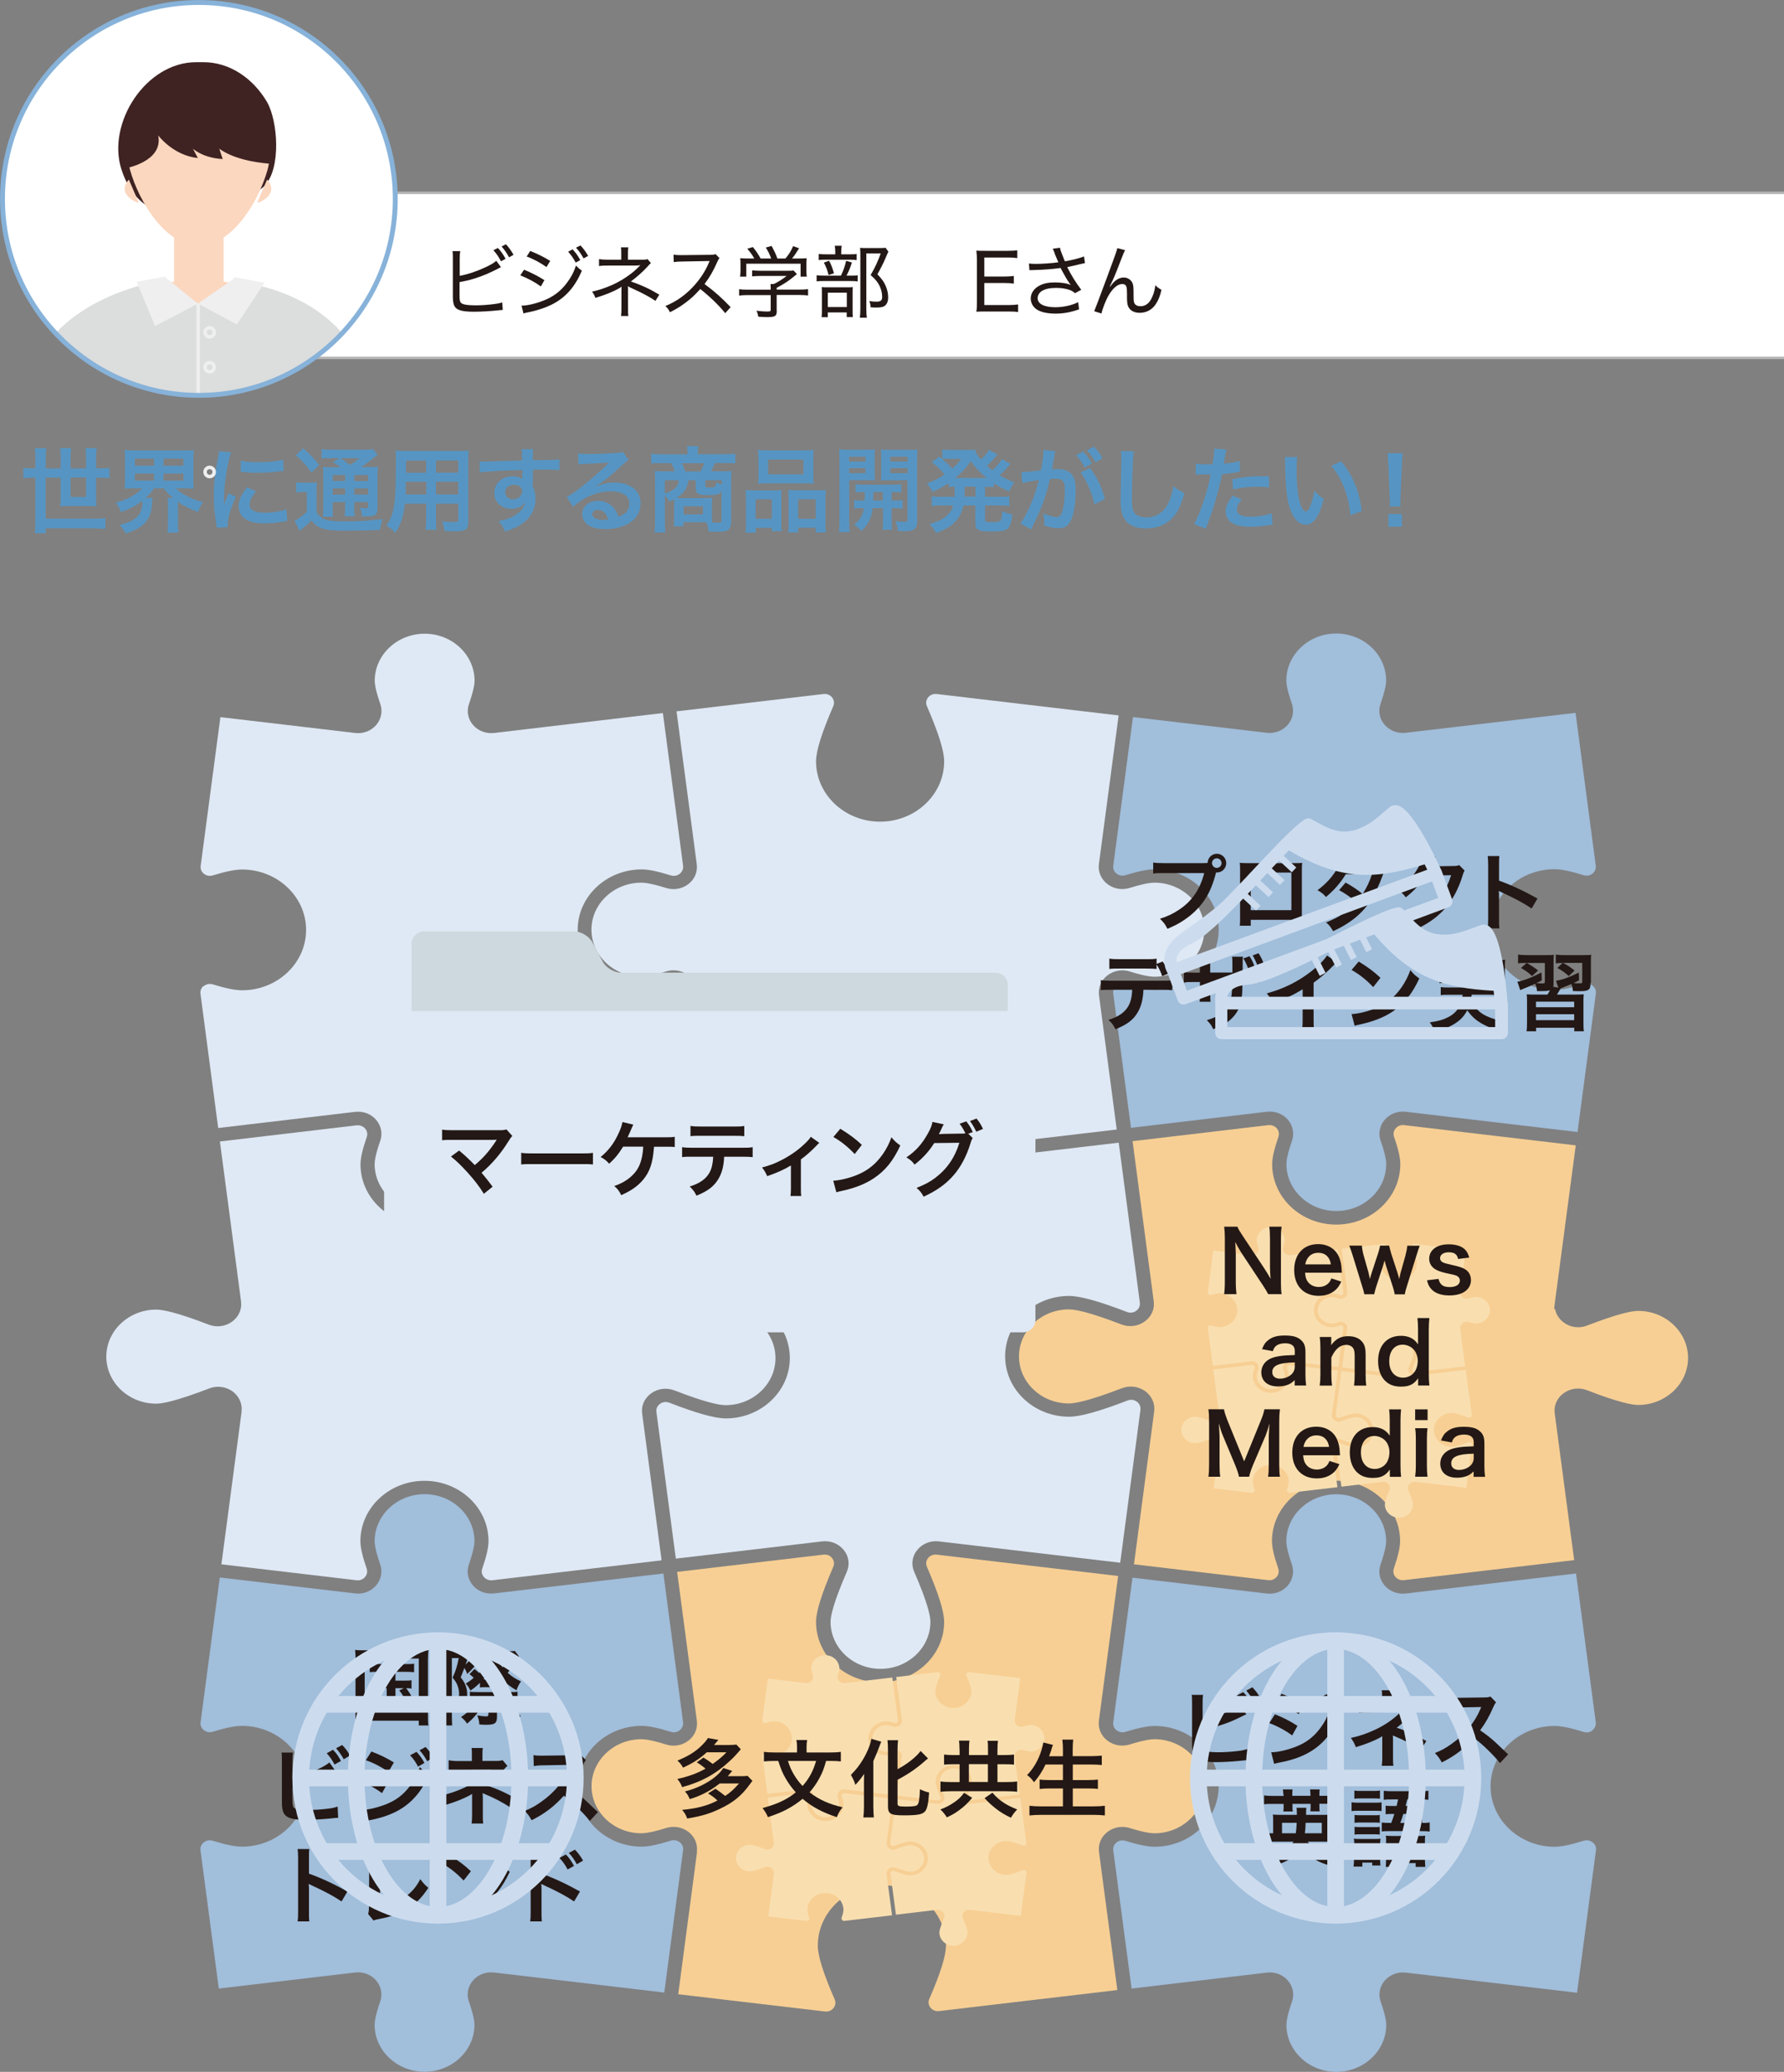 <?xml version="1.0" encoding="UTF-8"?><svg xmlns="http://www.w3.org/2000/svg" xmlns:xlink="http://www.w3.org/1999/xlink" viewBox="0 0 179.05 207.9"><rect x="0" y="0" width="179.05" height="207.9" fill="#808080" stroke="none"/><defs><style>.cls-1{fill:#dfe9f5;}.cls-2{fill:#3f2323;}.cls-3{fill:#fff;}.cls-4,.cls-5,.cls-6,.cls-7,.cls-8{fill:none;}.cls-9{fill:#f9dfb0;}.cls-5{stroke:#b5b5b6;stroke-width:.25px;}.cls-5,.cls-6,.cls-7,.cls-8{stroke-miterlimit:10;}.cls-10{fill:#fbd7bf;}.cls-11{isolation:isolate;}.cls-6{stroke:#87b2d9;stroke-width:.49px;}.cls-12{fill:#f7cf94;}.cls-7{stroke:#ccdcee;stroke-width:1.67px;}.cls-13{fill:#231815;}.cls-14{fill:#ccdcee;}.cls-14,.cls-15{mix-blend-mode:multiply;}.cls-16{fill:#ced9df;}.cls-17{fill:#efefef;}.cls-18{fill:#dcdddd;}.cls-19{fill:#5695c3;}.cls-8{stroke:#efefef;stroke-width:.35px;}.cls-20{clip-path:url(#clippath);}.cls-21{fill:#a1bedb;}</style><clipPath id="clippath"><circle class="cls-4" cx="19.96" cy="19.96" r="19.71"/></clipPath></defs><g class="cls-11"><g id="_レイヤー_2"><g id="_レイヤー_2-2"><rect class="cls-3" x="18.86" y="19.35" width="160.19" height="16.56"/><line class="cls-5" x1="179.05" y1="35.91" x2="18.86" y2="35.91"/><path class="cls-13" d="M46.12,27.68c.76-.13,1.64-.42,2.47-.8.62-.28.96-.48,1.22-.71l.47.64c-.13.06-.15.06-.34.17-.72.38-1.52.72-2.29.96-.55.17-.8.23-1.53.37v1.12s0,.02,0,.05v.09c0,.53.03.7.16.83.16.16.64.24,1.49.24.51,0,1.24-.05,1.83-.13.33-.04.49-.07.81-.16l.05.75q-.1,0-.35.03c-.83.09-1.78.15-2.51.15-.98,0-1.5-.1-1.79-.33-.2-.16-.3-.4-.34-.77-.02-.13-.02-.29-.02-.65v-3.56c0-.37,0-.55-.04-.77h.78c-.04.24-.05.43-.05.78v1.69ZM49.98,24.89c.35.39.51.62.76,1.08l-.46.25c-.24-.46-.43-.74-.76-1.11l.46-.23ZM50.78,24.51c.34.38.53.65.76,1.06l-.45.25c-.23-.43-.44-.73-.75-1.09l.44-.22Z"/><path class="cls-13" d="M52.61,27.07c.75.31,1.36.62,2.03,1.04l-.36.63c-.59-.43-1.3-.81-2.06-1.11l.38-.57ZM52.36,30.67c.54,0,1.37-.19,2.17-.5.96-.37,1.71-.92,2.34-1.75.44-.58.7-1.07.94-1.77.24.25.32.32.59.51-.7,1.65-1.66,2.73-3.06,3.42-.56.28-1.41.56-2.05.7-.13.02-.27.06-.43.09-.17.03-.2.05-.32.09l-.19-.77ZM53.22,25.18c.77.32,1.32.58,2,1l-.37.62c-.6-.43-1.39-.85-1.99-1.06l.36-.57ZM57.47,25.02c.33.36.51.61.77,1.08l-.46.25c-.25-.46-.44-.74-.76-1.09l.45-.24ZM58.26,24.63c.32.34.52.62.77,1.05l-.46.25c-.24-.44-.44-.72-.76-1.08l.45-.22Z"/><path class="cls-13" d="M62.33,31.7c.03-.22.04-.43.04-.85v-1.73c0-.14,0-.22.02-.36-.08.07-.13.1-.25.17-.58.33-1.38.66-2.38.96-.11-.28-.16-.37-.34-.62,1.48-.35,2.73-.92,3.79-1.72.39-.28.66-.53,1.06-.94l-.16.02c-.11,0-.29.02-.36.02h-2.77c-.39,0-.59,0-.86.05v-.7c.25.04.46.06.86.06h1.37v-.63c0-.31,0-.43-.03-.61h.74c-.03.19-.04.32-.04.6v.64h1.57c.18,0,.28-.02.4-.06l.34.4c-.12.1-.15.13-.32.33-.46.51-1.14,1.11-1.69,1.51,1.13.4,1.87.74,2.85,1.33l-.39.62c-.58-.4-1.3-.78-2.29-1.23-.29-.13-.32-.15-.48-.24t.02.17s0,.15,0,.26v1.71c0,.47,0,.62.04.85h-.76Z"/><path class="cls-13" d="M72.77,31.41c-.61-.77-1.57-1.69-2.49-2.41-.52.59-.93.97-1.5,1.39-.54.4-.96.65-1.54.94-.15-.29-.22-.39-.46-.62,1.02-.43,1.82-.96,2.62-1.77.74-.74,1.38-1.68,1.75-2.59.02-.05.02-.06.05-.1,0-.02.02-.03.02-.06q-.09,0-2.69.05c-.43,0-.62.02-.91.06l-.02-.75c.25.04.4.05.75.05h.17l2.74-.03c.32,0,.41-.02.56-.07l.39.4c-.09.1-.15.21-.23.4-.4.91-.76,1.52-1.27,2.2,1,.74,1.72,1.38,2.62,2.32l-.56.62Z"/><path class="cls-13" d="M77.96,31.19c0,.53-.16.63-.97.63-.21,0-.6-.02-.88-.04-.06-.28-.09-.4-.19-.6.43.05.73.08,1.03.08.36,0,.4-.02.4-.18v-1.47h-2.31c-.36,0-.62.02-.86.05v-.64c.25.03.51.05.86.05h2.31v-.11c0-.16,0-.3-.02-.46h.33c.49-.24.81-.44,1.29-.81h-2.7c-.28,0-.54.02-.76.04v-.6c.21.02.48.04.78.04h2.78c.29,0,.45,0,.59-.03l.34.36q-.11.09-.28.23c-.55.46-1.04.78-1.75,1.15v.18h2.27c.37,0,.63-.02.88-.05v.64c-.21-.03-.51-.05-.88-.05h-2.27v1.58ZM75.7,25.94c-.21-.37-.35-.58-.7-.98l.56-.17c.33.4.5.66.78,1.15h1.06c-.13-.36-.29-.71-.54-1.1l.58-.16c.29.54.42.8.58,1.26h.81c.36-.42.55-.74.77-1.24l.6.21c-.28.46-.47.74-.71,1.03h.54c.48,0,.64,0,.93-.03-.02.19-.03.36-.03.65v.63c0,.2.02.38.04.57h-.62v-1.3h-5.45v1.3h-.62c.02-.18.04-.36.04-.57v-.63c0-.29,0-.46-.03-.65.32.02.47.03.92.03h.5Z"/><path class="cls-13" d="M85.36,27.66c.36,0,.56,0,.72-.04v.62c-.17-.03-.38-.04-.7-.04h-2.65c-.37,0-.57,0-.77.04v-.62c.2.03.39.04.77.04h1.67c.27-.57.39-.91.52-1.49l.58.17c-.17.54-.28.81-.54,1.32h.4ZM85.25,25.52c.36,0,.55,0,.73-.04v.62c-.17-.03-.36-.04-.7-.04h-2.41c-.32,0-.51,0-.7.04v-.62c.18.03.37.04.74.04h.92v-.27c0-.25-.02-.45-.05-.59h.7c-.03.17-.05.34-.05.59v.27h.82ZM83.08,31.83h-.62c.02-.2.03-.37.03-.73v-1.63c0-.36,0-.5-.02-.66.18.02.34.02.63.02h1.91c.3,0,.45,0,.58-.02-.02.17-.02.25-.02.64v1.76c0,.28,0,.43.03.61h-.62v-.47h-1.9v.48ZM83.21,26.16c.23.44.33.71.49,1.26l-.54.18c-.12-.5-.24-.79-.47-1.25l.52-.19ZM83.08,30.81h1.91v-1.44h-1.91v1.44ZM89.16,25.26q-.06.1-.31.7c-.21.48-.49,1.04-.79,1.56.48.51.67.78.85,1.21.15.36.23.74.23,1.1,0,.44-.14.75-.41.9-.15.09-.4.13-.76.13-.2,0-.38,0-.6-.03,0-.27-.04-.43-.13-.62.29.05.49.06.73.06.43,0,.57-.13.57-.49s-.09-.71-.25-1.07c-.2-.4-.39-.65-.91-1.11.47-.8.73-1.38,1.01-2.17h-1.44v5.56c0,.42.02.66.05.89h-.7c.03-.24.05-.51.05-.88v-5.43c0-.24,0-.45-.03-.7.2.02.36.02.64.02h1.3c.31,0,.47,0,.62-.03l.28.39Z"/><path class="cls-13" d="M102.18,31.31c-.27-.04-.48-.05-.92-.05h-2.37c-.42,0-.61,0-.9.02.05-.29.06-.55.06-.96v-4.23c0-.36-.02-.58-.06-.94.27.02.51.02.9.02h2.29c.37,0,.66-.02.92-.05v.78c-.27-.04-.51-.06-.92-.06h-2.39v1.91h2.03c.37,0,.62-.02.93-.06v.77c-.29-.04-.5-.06-.93-.06h-2.03v2.21h2.47c.4,0,.62-.02.92-.06v.77Z"/><path class="cls-13" d="M105.86,25.43c-.13-.32-.14-.36-.21-.47l.74-.1c.03.21.05.25.22.7.15.39.21.53.27.66.79-.13,1.49-.32,1.92-.49l.09.67c-.15.03-.23.05-.5.11-.46.12-.72.17-1.28.29.41.83.84,1.52,1.41,2.28l-.63.34c-.21-.18-.33-.25-.55-.33-.38-.13-.81-.2-1.33-.2-.65,0-1.12.1-1.46.32-.25.16-.41.43-.41.7,0,.58.65.92,1.79.92.8,0,1.68-.2,2.28-.51l.09.72c-.85.3-1.58.43-2.36.43-1.01,0-1.76-.22-2.13-.62-.23-.25-.36-.57-.36-.9,0-.51.32-1,.84-1.27.43-.24.92-.34,1.58-.34s1.24.09,1.6.26q-.05-.06-.17-.23c-.17-.24-.47-.75-.72-1.22-.08-.16-.09-.17-.13-.26-.73.11-1.79.19-2.81.21-.17,0-.2,0-.32.02l-.05-.68c.21.03.4.04.7.04.61,0,1.64-.07,2.25-.16l-.37-.88Z"/><path class="cls-13" d="M112.92,25.1c-.11.2-.14.28-.39.91-.66,1.72-.73,1.87-1.15,2.74l.03.02c.2-.27.28-.36.4-.48.32-.3.62-.44,1-.44s.75.25.87.61c.08.24.09.38.09,1.26,0,.45.02.62.12.77.1.15.3.24.57.24.52,0,.92-.31,1.19-.95.16-.36.26-.74.3-1.16.21.21.29.27.62.46-.14.63-.32,1.07-.58,1.45-.36.55-.94.86-1.6.86-.6,0-1.02-.25-1.19-.71-.06-.17-.09-.43-.09-.86v-.36c0-.4-.02-.54-.05-.67-.07-.2-.21-.29-.42-.29-.46,0-.95.41-1.38,1.15-.26.44-.62,1.34-.71,1.81l-.73-.23q.11-.24,1.24-3.28c.85-2.29,1.02-2.77,1.08-3.05l.77.2Z"/><line class="cls-5" x1="179.05" y1="19.35" x2="18.86" y2="19.35"/><path class="cls-19" d="M3.56,46.09c0-.42-.02-.74-.06-1.11h1.15c-.05.3-.06.64-.06,1.11v.91h1.5v-1.02c0-.39-.02-.69-.06-1.01h1.11c-.04.32-.06.63-.06,1v1.03h1.56v-1.04c0-.42-.02-.68-.06-.99h1.13c-.05.32-.07.61-.07,1v1.03h.33c.43,0,.73-.02,1.02-.05v1.04c-.31-.04-.59-.06-1.02-.06h-.33v2.04c0,.28,0,.56.04.84-.25-.02-.46-.03-.78-.03h-2.05c-.32,0-.52,0-.81.03.03-.21.04-.47.04-.79v-2.09h-1.5v4.12h4.83c.49,0,.8-.02,1.17-.05v1.08c-.37-.04-.72-.06-1.17-.06h-4.83v.49h-1.09c.04-.39.06-.78.06-1.32v-4.26h-.19c-.42,0-.73.02-1.02.06v-1.04c.3.04.6.05,1.02.05h.19v-.91ZM7.08,47.92v1.95h1.56v-1.95h-1.56Z"/><path class="cls-19" d="M13.47,49c-.4,0-.7,0-.97.04.03-.29.05-.53.05-.96v-1.94c0-.46-.02-.7-.05-.99.29.04.55.05.99.05h4.97c.45,0,.7,0,1-.05-.04.27-.05.52-.05.99v1.94c0,.46,0,.71.05.96-.3-.03-.58-.04-.99-.04h-.82c.63.61,1.54,1.08,2.72,1.38-.22.34-.33.55-.49,1-.82-.31-1.49-.64-2.02-1.02v2.06c0,.41,0,.71.06,1.02h-1.12c.04-.29.06-.58.06-1.03v-1.72c0-.34-.02-.53-.05-.73h.54c-.44-.37-.57-.52-.92-.96h-.96c-.27.38-.45.58-.86.96h.7c-.02.1-.03.21-.04.43-.07,1.73-.76,2.54-2.64,3.14-.2-.34-.27-.45-.62-.85.88-.24,1.31-.43,1.7-.77.38-.32.57-.83.57-1.54,0-.02,0-.07,0-.12-.6.47-1.19.79-2.13,1.14-.19-.46-.28-.61-.52-.95,1.19-.33,2.07-.81,2.63-1.44h-.75ZM13.54,46.73h1.92v-.71h-1.92v.71ZM13.54,48.22h1.92v-.7h-1.92v.7ZM16.41,46.73h2v-.71h-2v.71ZM16.41,48.22h2v-.7h-2v.7Z"/><path class="cls-19" d="M21.75,52.97c0-.17-.02-.22-.05-.44-.18-1.12-.24-1.84-.24-2.77,0-1.2.11-2.25.38-3.63.1-.52.12-.61.14-.86l1.22.13c-.22.55-.44,1.59-.58,2.77-.09.7-.13,1.24-.14,2.05,0,.21,0,.28-.02.51.1-.33.12-.39.48-1.22l.74.33c-.51,1.08-.83,2.15-.83,2.81,0,.05,0,.13,0,.25l-1.12.06ZM25.71,49.3c-.46.54-.66.94-.66,1.34,0,.53.51.81,1.48.81.82,0,1.62-.13,2.21-.35l.09,1.18c-.13,0-.17.02-.38.06-.74.12-1.31.18-1.92.18-1.15,0-1.89-.26-2.3-.81-.18-.23-.28-.58-.28-.91,0-.6.28-1.22.85-1.91l.91.43ZM24.18,46.23c.42.11.91.15,1.72.15,1.03,0,1.91-.08,2.52-.25l.05,1.12c-.07,0-.21.03-.66.08-.59.07-1.3.11-1.99.11s-.69,0-1.67-.1l.02-1.11Z"/><path class="cls-19" d="M29.73,48.39c.23.04.39.05.71.05h.65c.28,0,.49,0,.71-.05-.03.29-.04.51-.04,1.01v1.99c.16.27.26.38.45.52.18.12.33.2.46.24.43.11,1,.17,1.85.17,1.51,0,2.02-.03,3.88-.24-.12.33-.2.71-.27,1.1-1.22.05-2.15.07-3.71.07-.95,0-1.68-.08-2.09-.23-.46-.17-.7-.34-1.08-.79-.06.07-.11.11-.15.14q-.32.33-1.03.9l-.5-1.02c.34-.16.78-.48,1.22-.89v-1.98h-.47c-.23,0-.38,0-.59.05v-1.04ZM30.44,44.99c.67.58,1.16,1.09,1.6,1.68l-.77.75c-.54-.74-.93-1.18-1.58-1.74l.74-.7ZM34.17,46.87c-.5-.34-.52-.35-.77-.48l.71-.42h-.88c-.45,0-.67,0-.96.05v-.95c.3.04.58.06,1.1.06h3.01c.58,0,.88-.02,1.05-.07l.47.58c-.15.09-.2.13-.46.35-.37.32-.83.64-1.2.88h.74c.46,0,.72,0,.95-.05-.03.25-.04.56-.04,1.08v2.86c0,.53-.04.71-.17.85-.17.16-.4.21-.97.21-.08,0-.24,0-.42,0-.03-.37-.08-.6-.21-.88.25.04.46.06.61.06.21,0,.21-.02.21-.26v-.36h-1.39v.39c0,.51,0,.74.06,1.03h-1.03c.04-.27.06-.55.06-1.03v-.39h-1.25v.47c0,.55,0,.79.06,1.01h-1.05c.04-.25.05-.54.05-1.01v-2.93c0-.54,0-.77-.04-1.08.29.04.56.05,1.04.05h.73ZM33.39,47.66v.6h1.25v-.6h-1.25ZM33.39,49.63h1.25v-.62h-1.25v.62ZM34.19,45.97c.33.23.42.29.96.7.66-.46.67-.47.93-.7h-1.89ZM35.56,48.27h1.39v-.6h-1.39v.6ZM36.95,49.01h-1.39v.62h1.39v-.62Z"/><path class="cls-19" d="M40.64,50.53c-.13,1.23-.41,2.11-.95,2.93-.39-.37-.52-.47-.9-.73.33-.48.55-.97.68-1.57.09-.44.16-.92.19-1.42.05-.78.08-2.1.08-3.19,0-.67,0-.96-.05-1.34.32.03.57.04,1.07.04h5.21c.52,0,.78,0,1.07-.04-.03.32-.04.55-.04,1.05v6.1c0,.77-.28.96-1.34.96-.29,0-.76-.02-1.04-.04-.05-.35-.11-.58-.26-.96.46.05.87.07,1.17.07.38,0,.46-.04.46-.23v-1.62h-2.23v1.52c0,.54,0,.83.05,1.1h-1.1c.04-.28.06-.55.06-1.09v-1.53h-2.13ZM42.77,48.34h-2.05c0,.27,0,.46,0,.58,0,.44,0,.5,0,.69h2.07v-1.27ZM42.77,46.22h-2.02v1.22s2.02,0,2.02,0v-1.22ZM45.99,47.43v-1.22h-2.23v1.22h2.23ZM45.99,49.61v-1.27h-2.23v1.27h2.23Z"/><path class="cls-19" d="M53.45,48.54s0,.11,0,.22c.21.43.3.81.3,1.31,0,1.01-.48,1.88-1.38,2.51-.39.27-.82.46-1.68.76-.26-.57-.35-.71-.66-1.05.76-.15,1.14-.28,1.58-.54.63-.36,1-.83,1.08-1.35-.27.43-.75.66-1.36.66-.43,0-.76-.1-1.08-.33-.44-.32-.64-.72-.64-1.25,0-.98.77-1.69,1.85-1.69.4,0,.75.1.96.28t0-.11s0-.54,0-.79c-1.33.04-2.2.06-2.61.09q-1.4.1-1.65.14l-.04-1.1c.2.02.29.02.45.02.23,0,.38,0,1.58-.05.6-.02.7-.02,1.46-.04q.31,0,.79-.03,0-.88-.05-1.12h1.17c-.04.28-.04.3-.05,1.09,1.61,0,2.34-.03,2.68-.07v1.07c-.33-.03-.78-.05-1.55-.05-.22,0-.39,0-1.12.02v1.4ZM51.56,48.64c-.47,0-.86.33-.86.74s.32.73.79.73c.53,0,.91-.35.91-.83,0-.39-.32-.64-.83-.64Z"/><path class="cls-19" d="M59.73,48.85c.84-.33,1.25-.43,1.95-.43,1.59,0,2.61.82,2.61,2.09,0,.88-.44,1.59-1.26,2.05-.6.34-1.39.53-2.24.53-.78,0-1.43-.15-1.8-.43-.35-.26-.56-.65-.56-1.07,0-.77.67-1.33,1.6-1.33.65,0,1.22.27,1.61.76.19.23.29.44.43.83.77-.29,1.1-.69,1.1-1.35,0-.72-.71-1.2-1.84-1.2-1.35,0-2.71.55-3.82,1.56l-.63-1c.33-.16.7-.41,1.31-.87.86-.66,2.07-1.7,2.77-2.41.02-.02.11-.11.17-.17h0c-.35.04-.95.07-2.62.15-.21,0-.27.02-.45.05l-.05-1.11c.32.04.58.06,1.09.06.79,0,1.92-.05,2.82-.11.33-.03.43-.05.58-.12l.58.82c-.16.08-.22.14-.48.38-.46.43-1.14,1.03-1.46,1.3-.17.14-.84.64-1.02.76q-.23.16-.38.24l.02.02ZM60,51.16c-.33,0-.55.17-.55.43,0,.37.42.58,1.1.58.18,0,.22,0,.48-.04-.17-.64-.52-.97-1.04-.97Z"/><path class="cls-19" d="M67.67,50.55c0-.21,0-.27-.02-.45-.16.08-.24.12-.47.22-.14-.25-.25-.41-.45-.64v2.62c0,.5,0,.8.05,1.13h-1.09c.04-.34.05-.64.05-1.12v-4.25c0-.29,0-.52-.04-.8.15.02.62.04.92.04h1.09c-.07-.28-.2-.57-.35-.83h-.97c-.46,0-.76,0-1.03.05v-.99c.33.04.66.06,1.09.06h2.55v-.24c0-.2-.02-.39-.05-.58h1.13v.09c-.04.18-.05.32-.05.48v.24h2.68c.46,0,.8-.02,1.09-.06v.99c-.27-.04-.57-.05-1.03-.05h-1.01c-.19.45-.26.59-.41.83h1.2c.48,0,.65,0,.87-.04-.03.24-.04.4-.04.8v4.28c0,.79-.29,1.03-1.24,1.03-.11,0-.45,0-1.03-.03-.05-.41-.07-.54-.22-.93h-2.3v.41h-.97c.03-.21.04-.37.04-.7v-1.59ZM66.72,48.19v1.33c.94-.29,1.34-.66,1.42-1.33h-1.42ZM69.1,48.19c-.12.82-.45,1.3-1.23,1.79.27,0,.32,0,.54,0h2.3c.35,0,.66,0,.77-.03-.02.24-.03.46-.03.68v1.09c0,.29,0,.47.04.7.25.02.46.03.61.03.25,0,.31-.05.31-.25v-2.94c-.17.34-.41.42-1.33.42-.6,0-.85-.04-1.02-.14-.16-.09-.23-.23-.23-.45v-.9h-.73ZM70.3,47.31c.16-.26.29-.54.38-.83h-2.25c.16.3.22.45.34.83h1.52ZM68.61,51.62h1.95v-.82h-1.95v.82ZM72.42,48.19h-1.63v.54c0,.16.07.19.5.19.32,0,.45-.03.5-.11.05-.07.07-.21.07-.42.25.11.38.17.57.23v-.43Z"/><path class="cls-19" d="M74.86,50.06c0-.33,0-.62-.04-.89.28.03.52.04.9.04h2.03c.27,0,.47,0,.7-.03-.03.19-.03.33-.03.81v2.48c0,.38,0,.63.04.83h-1v-.33h-1.61v.48h-1.03c.04-.27.05-.52.05-1v-2.38ZM75.84,52.06h1.62v-1.96h-1.62v1.96ZM76.1,45.97c0-.33,0-.58-.04-.83.28.04.55.05,1.05.05h3.5c.52,0,.82,0,1.06-.05-.03.23-.04.46-.04.82v1.72c0,.38,0,.61.04.86-.29-.03-.47-.04-.96-.04h-3.67c-.48,0-.69,0-.96.04.03-.26.04-.51.04-.85v-1.72ZM77.09,47.6h3.54v-1.48h-3.54v1.48ZM82.06,49.2c.38,0,.59,0,.83-.04-.03.26-.04.51-.04.89v2.39c0,.5,0,.74.05.99h-1.04v-.48h-1.76v.48h-.99c.02-.26.03-.45.03-.83v-2.68c0-.42,0-.57-.02-.76.21.02.41.03.69.03h2.26ZM80.1,52.06h1.77v-1.96h-1.77v1.96Z"/><path class="cls-19" d="M85.22,52.27c0,.55.02.86.06,1.13h-1.08c.04-.27.05-.58.05-1.15v-6.12c0-.48,0-.74-.04-1.04.26.03.5.04.96.04h1.69c.48,0,.7,0,.95-.04-.02.27-.03.54-.03.86v1.43c0,.42,0,.59.03.83-.24-.02-.53-.03-.85-.03h-1.73v4.08ZM85.22,46.32h1.64v-.49h-1.64v.49ZM85.22,47.48h1.64v-.5h-1.64v.5ZM86.77,50.23c.02-.32.02-.43.02-.85-.43,0-.68,0-.93.04v-.83c.25.04.5.05.94.05h2.69c.46,0,.71,0,.96-.05v.83c-.25-.03-.5-.04-.96-.04v.85h.14c.46,0,.7,0,.96-.04v.85c-.28-.04-.51-.05-.96-.05h-.14v1.37c0,.43,0,.58.05.79h-.97c.04-.22.05-.39.05-.8v-1.36h-1.04c-.1.98-.41,1.6-1.12,2.29-.24-.26-.43-.42-.74-.64.62-.48.88-.9.99-1.65-.48,0-.74,0-.98.05v-.85c.26.03.49.04.96.04h.09ZM87.65,49.38q0,.42-.02.85h.97v-.85h-.96ZM92.05,52.26c0,.83-.28,1.04-1.32,1.04-.17,0-.3,0-.6-.02-.06-.42-.1-.62-.25-.98.33.05.63.07.85.07.3,0,.35-.04.35-.24v-3.94h-1.82c-.32,0-.62,0-.84.03.02-.27.02-.42.02-.83v-1.43c0-.35,0-.59-.03-.86.26.03.47.04.95.04h1.77c.46,0,.7,0,.96-.04-.03.34-.04.57-.04,1.03v6.14ZM89.36,46.32h1.73v-.49h-1.73v.49ZM89.36,47.48h1.73v-.5h-1.73v.5Z"/><path class="cls-19" d="M95.84,48.83c-.29,0-.39.02-.62.04v-.41c-.55.37-.89.57-1.63.9-.16-.33-.3-.56-.55-.85.71-.27,1.15-.49,1.77-.9-.52-.6-.83-.89-1.3-1.22l.76-.57.3.24v-.96c.18.03.45.05.77.05h1.72c.44,0,.58,0,.8-.04.09.37.22.58.58,1.01.3-.3.36-.35.55-.59.13-.17.16-.2.19-.27q.05-.07.07-.12l.85.47s-.15.18-.36.43c-.17.2-.45.48-.69.7.25.21.35.3.55.45.4-.36.74-.76.96-1.12l.85.48c-.06.06-.07.08-.26.29-.24.3-.51.57-.83.85.5.3.81.45,1.48.71-.21.28-.27.38-.52.92-.76-.35-1.03-.5-1.53-.83v.4c-.28-.03-.45-.04-.89-.04v1h1.47c.46,0,.7,0,.97-.06v.99c-.29-.04-.56-.06-.97-.06h-1.47v1.38c0,.19,0,.21.15.25.12.04.28.05.59.05.51,0,.73-.05.83-.18.08-.11.14-.42.17-.93.36.18.63.27,1,.33-.21,1.57-.37,1.71-2.15,1.71-1.26,0-1.56-.16-1.56-.81v-1.8h-1.2c-.12.56-.3.96-.58,1.34-.46.61-1.02.98-2.16,1.43-.18-.34-.36-.61-.66-.91.86-.24,1.31-.46,1.72-.83.33-.29.52-.58.66-1.03h-1.19c-.43,0-.67,0-.97.06v-.99c.29.05.52.06.97.06h1.33c0-.12,0-.19,0-.29v-.71ZM95.13,46.03c-.17,0-.37,0-.57.04.49.41.71.61,1.01.96.39-.35.63-.61.91-.99h-1.36ZM98.83,47.96h.19c-.66-.54-1.07-.96-1.58-1.68-.52.72-.91,1.14-1.57,1.68h2.95ZM96.81,49.62v.21h1.09v-1h-1.08v.79Z"/><path class="cls-19" d="M105.92,45.25c-.03.09-.05.2-.07.29-.02.13-.03.18-.05.32q-.03.2-.16.9c-.04.2-.04.21-.06.33.27,0,.4-.02.57-.02.61,0,1.07.17,1.37.49.32.35.44.8.44,1.64,0,1.6-.27,2.87-.71,3.38-.26.31-.54.42-1.03.42-.43,0-.81-.07-1.43-.28,0-.18.02-.32.02-.41,0-.24-.02-.43-.09-.79.5.22,1.03.37,1.35.37.27,0,.42-.18.56-.63.15-.48.24-1.33.24-2.12,0-.85-.21-1.1-.95-1.1-.19,0-.33,0-.54.03-.28,1.13-.36,1.4-.57,2.01-.32.92-.57,1.51-1.11,2.61q-.05.08-.14.27c-.03.06-.03.07-.07.16l-1.08-.59c.28-.36.65-1.03.96-1.74.4-.91.53-1.29.9-2.62-.47.06-1.36.22-1.66.31l-.11-1.1c.34,0,1.47-.11,1.98-.19.17-.99.24-1.57.24-1.87v-.17l1.21.12ZM108.72,45.31c.37.4.58.69.87,1.21l-.72.38c-.25-.47-.54-.88-.87-1.23l.72-.36ZM109.39,46.95c.71.95,1.16,1.87,1.51,3.12l-1.06.53c-.18-.79-.38-1.36-.73-2.09-.28-.55-.42-.79-.66-1.09l.94-.46ZM109.94,46.38c-.24-.44-.52-.83-.85-1.2l.7-.36c.36.38.61.71.86,1.16l-.71.4Z"/><path class="cls-19" d="M113.8,45.29c-.06.27-.07.54-.11,1.25-.04.86-.09,2.75-.09,3.41,0,.88.06,1.21.24,1.49.21.31.66.48,1.24.48,1,0,1.81-.57,2.25-1.59.2-.48.33-.92.43-1.56.5.41.67.51,1.12.71-.37,1.25-.65,1.86-1.1,2.37-.7.79-1.61,1.18-2.78,1.18-.64,0-1.23-.15-1.62-.41-.64-.43-.91-1.14-.91-2.38,0-.48.02-1.41.07-3.74,0-.28,0-.47,0-.6,0-.26,0-.39-.04-.63l1.3.02Z"/><path class="cls-19" d="M120.02,46.52c.33.06.71.08,1.24.08.11,0,.21,0,.43,0,.08-.45.18-1.16.18-1.42,0-.04,0-.09,0-.17l1.22.11q-.06.21-.18.89c-.05.26-.06.31-.09.53.69-.07,1.12-.14,1.59-.28l.05,1.07q-.07,0-.3.05c-.47.09-1.22.19-1.52.2-.1.57-.33,1.56-.58,2.4-.27.96-.43,1.43-1.04,3.07l-1.17-.45c.64-1.18,1.35-3.34,1.66-4.99-.07,0-.1,0-.12,0h-.54s-.14,0-.3,0c-.17,0-.3,0-.37,0-.05,0-.09,0-.18,0l.02-1.08ZM124.62,50.12c-.37.46-.48.7-.48,1.02,0,.47.46.71,1.39.71.68,0,1.57-.15,2.11-.34l.08,1.14c-.17.02-.24.03-.45.06-.77.11-1.18.15-1.73.15-.83,0-1.42-.12-1.87-.37-.4-.23-.66-.68-.66-1.14,0-.49.18-.91.69-1.61l.92.37ZM127.37,48.91c-.45-.05-.71-.07-1.17-.07-.92,0-1.53.07-2.45.27l-.08-1.02c1.32-.25,1.76-.3,2.77-.3.25,0,.33,0,.92,0l.02,1.1Z"/><path class="cls-19" d="M130.2,45.86c-.05.34-.07.8-.07,1.41,0,.81.07,1.92.18,2.49.16.96.45,1.56.75,1.56.14,0,.27-.14.38-.4.22-.5.39-1.06.49-1.68.32.37.47.51.93.84-.48,1.81-1.02,2.56-1.81,2.56-.62,0-1.12-.46-1.49-1.35-.38-.93-.55-2.27-.58-4.84,0-.33,0-.39-.04-.59h1.27ZM134.59,46.28c1.17,1.4,1.82,2.95,2.09,4.99l-1.15.44c-.06-.87-.27-1.84-.59-2.68-.32-.84-.76-1.6-1.32-2.28l.97-.46Z"/><path class="cls-19" d="M139.48,50.82c0-.19.02-.29.02-.4q0-.1-.03-.66l-.13-3.15c-.02-.41-.05-.87-.08-1.13h1.52c-.03.25-.07.73-.08,1.13l-.13,3.15q-.02.54-.02.67c0,.11,0,.2.02.39h-1.08ZM139.35,52.85v-1.27h1.35v1.27h-1.35Z"/><path class="cls-21" d="M20.45,184.87c-.25.2-.37.49-.33.79l1.84,13.88,13.67-1.61c.81-.1,1.6.2,2.11.79.52.6.67,1.39.42,2.12-.46,1.32-.56,2-.56,2.33,0,2.6,2.25,4.72,5.01,4.72s5.01-2.12,5.01-4.72c0-.33-.1-1.01-.56-2.33-.26-.73-.1-1.53.42-2.12.52-.59,1.31-.89,2.11-.79l17.08,2.01,1.89-14.29c.04-.31-.08-.6-.34-.79-.26-.2-.59-.26-.9-.16-1.29.4-2.24.6-2.91.6-3.54,0-6.43-2.72-6.43-6.06s2.88-6.06,6.43-6.06c.67,0,1.63.2,2.91.6.32.1.65.04.9-.16.25-.2.37-.49.34-.79l-1.98-14.94-16.99,2c-.81.09-1.6-.2-2.11-.79-.52-.59-.68-1.38-.42-2.12.46-1.33.56-2,.56-2.33,0-2.6-2.25-4.72-5.01-4.72s-5.01,2.12-5.01,4.72c0,.33.1,1,.56,2.33.25.73.1,1.52-.42,2.12-.52.59-1.31.89-2.11.79l-13.57-1.6-1.93,14.53c-.04.31.08.6.33.79.26.2.58.26.9.16,1.29-.4,2.25-.59,2.92-.59,3.54,0,6.43,2.72,6.43,6.06s-2.88,6.06-6.43,6.06c-.67,0-1.62-.19-2.92-.59-.32-.1-.65-.04-.9.16Z"/><path class="cls-1" d="M24.25,141.64l-2.03,15.33,13.57,1.6c.33.04.63-.08.84-.32.21-.24.27-.55.17-.85-.42-1.22-.63-2.12-.63-2.75,0-3.34,2.88-6.06,6.43-6.06s6.43,2.72,6.43,6.06c0,.63-.21,1.53-.63,2.75-.11.3-.04.61.17.85.21.24.52.35.84.32l16.99-2-1.95-14.72c-.11-.79.23-1.56.91-2.04.68-.49,1.55-.59,2.33-.29,3.14,1.22,4.53,1.48,5.13,1.48,2.76,0,5.01-2.12,5.01-4.72s-2.25-4.72-5.01-4.72c-.6,0-1.98.26-5.12,1.47-.79.31-1.67.2-2.34-.3-.48-.35-.78-.83-.88-1.37h-.1s.08-.68.08-.68l2.09-15.74-17.13-2.02c-.33-.04-.63.08-.84.32-.21.24-.27.55-.17.85.43,1.21.63,2.11.63,2.75,0,3.34-2.88,6.06-6.43,6.06s-6.43-2.72-6.43-6.06c0-.64.21-1.53.63-2.75.11-.3.04-.61-.17-.85-.21-.24-.52-.35-.84-.32l-13.73,1.62,2.12,16.03c.11.79-.22,1.56-.9,2.05-.67.49-1.55.6-2.34.3-3.24-1.25-4.65-1.51-5.27-1.51-2.76,0-5.01,2.12-5.01,4.72s2.25,4.72,5.01,4.72c.62,0,2.04-.27,5.32-1.53.78-.3,1.65-.19,2.33.29.67.49,1.01,1.25.91,2.04Z"/><path class="cls-1" d="M20.45,98.92c-.25.2-.37.48-.33.79l1.78,13.48,13.73-1.62c.81-.1,1.6.2,2.11.79.52.6.68,1.39.42,2.12-.46,1.32-.56,2-.56,2.33,0,2.6,2.25,4.72,5.01,4.72s5.01-2.12,5.01-4.72c0-.33-.1-1.01-.56-2.33-.26-.73-.1-1.53.42-2.12.52-.59,1.31-.89,2.11-.79l17.13,2.02,1.84-13.88c.04-.31-.08-.6-.34-.79-.26-.2-.59-.26-.9-.16-1.29.4-2.24.6-2.91.6-3.54,0-6.43-2.72-6.43-6.06s2.88-6.06,6.43-6.06c.67,0,1.63.2,2.91.6.32.1.65.04.9-.16.25-.2.37-.49.34-.79l-2.03-15.34-16.93,2c-.81.09-1.6-.2-2.11-.79-.52-.59-.68-1.38-.42-2.12.46-1.33.56-2,.56-2.33,0-2.6-2.25-4.72-5.01-4.72s-5.01,2.12-5.01,4.72c0,.33.1,1,.56,2.33.25.73.1,1.52-.42,2.12-.52.59-1.31.89-2.11.79l-13.52-1.59-1.98,14.93c-.04.31.08.6.33.79.26.2.58.26.9.16,1.29-.4,2.25-.59,2.92-.59,3.54,0,6.43,2.72,6.43,6.06s-2.88,6.06-6.43,6.06c-.67,0-1.62-.19-2.92-.59-.32-.1-.65-.04-.9.16Z"/><path class="cls-21" d="M159.82,173.62c.25-.2.37-.49.34-.79l-1.98-14.94-17.09,2.01c-.81.09-1.59-.2-2.11-.79-.52-.59-.68-1.38-.42-2.12.46-1.33.56-2,.56-2.33,0-2.6-2.25-4.72-5.01-4.72s-5.01,2.12-5.01,4.72c0,.33.1,1,.56,2.33.25.73.1,1.52-.42,2.12-.52.59-1.31.89-2.11.79l-13.47-1.59-1.93,14.52c-.04.31.08.6.33.79.26.2.58.26.9.16,1.29-.4,2.25-.59,2.92-.59,3.54,0,6.43,2.72,6.43,6.06s-2.88,6.06-6.43,6.06c-.67,0-1.62-.19-2.92-.59-.32-.1-.65-.04-.9.16-.25.2-.37.48-.33.79l1.84,13.87,13.57-1.6c.81-.1,1.6.2,2.11.79.52.6.68,1.39.42,2.12-.46,1.32-.56,2-.56,2.33,0,2.6,2.25,4.72,5.01,4.72s5.01-2.12,5.01-4.72c0-.33-.1-1.01-.56-2.33-.26-.73-.1-1.53.42-2.12.52-.59,1.31-.89,2.11-.79l17.18,2.02,1.9-14.3c.04-.31-.08-.6-.34-.79-.26-.2-.59-.26-.9-.16-1.29.4-2.24.6-2.91.6-3.54,0-6.43-2.72-6.43-6.06s2.88-6.06,6.43-6.06c.67,0,1.63.2,2.91.6.32.1.65.04.9-.16Z"/><path class="cls-21" d="M159.82,87.67c.25-.2.37-.49.34-.79l-2.03-15.35-17.04,2c-.81.09-1.59-.2-2.11-.79-.52-.59-.68-1.38-.42-2.12.46-1.33.56-2,.56-2.33,0-2.6-2.25-4.72-5.01-4.72s-5.01,2.12-5.01,4.72c0,.33.1,1,.56,2.33.25.73.1,1.52-.42,2.12-.52.59-1.31.89-2.11.79l-13.42-1.58-1.98,14.92c-.04.31.08.6.33.79.26.2.58.26.9.16,1.29-.4,2.25-.59,2.92-.59,3.54,0,6.43,2.72,6.43,6.06s-2.88,6.06-6.43,6.06c-.67,0-1.62-.19-2.92-.59-.32-.1-.65-.04-.9.16-.25.2-.37.48-.33.79l1.78,13.46,13.63-1.61c.81-.1,1.6.2,2.11.79.52.6.67,1.39.42,2.12-.46,1.32-.56,2-.56,2.33,0,2.6,2.25,4.72,5.01,4.72s5.01-2.12,5.01-4.72c0-.33-.1-1.01-.56-2.33-.26-.73-.1-1.53.42-2.12.52-.59,1.31-.89,2.11-.79l17.23,2.03,1.84-13.9c.04-.31-.08-.6-.34-.79-.26-.2-.59-.26-.9-.16-1.29.4-2.24.6-2.91.6-3.54,0-6.43-2.72-6.43-6.06s2.88-6.06,6.43-6.06c.67,0,1.63.2,2.91.6.32.1.65.04.9-.16Z"/><path class="cls-12" d="M156.08,131.34h-.1s.08-.68.08-.68l2.09-15.73-17.23-2.03c-.33-.04-.63.08-.84.32-.21.24-.27.55-.17.85.43,1.21.63,2.11.63,2.75,0,3.34-2.88,6.06-6.43,6.06s-6.43-2.72-6.43-6.06c0-.64.21-1.53.63-2.75.1-.3.04-.61-.17-.85-.21-.24-.52-.35-.84-.32l-13.63,1.61,2.12,16.04c.12.79-.22,1.56-.9,2.05-.67.49-1.55.6-2.34.3-3.24-1.25-4.65-1.51-5.27-1.51-2.76,0-5.01,2.12-5.01,4.72s2.25,4.72,5.01,4.72c.62,0,2.04-.27,5.32-1.53.78-.3,1.65-.19,2.33.29.67.49,1.01,1.25.91,2.04l-2.03,15.34,13.47,1.59c.33.04.63-.08.84-.32.21-.24.27-.55.17-.85-.42-1.22-.63-2.12-.63-2.75,0-3.34,2.88-6.06,6.43-6.06s6.43,2.72,6.43,6.06c0,.63-.21,1.53-.63,2.75-.1.3-.04.61.17.85.21.24.51.35.84.32l17.09-2.01-1.95-14.72c-.11-.79.23-1.56.91-2.04.68-.49,1.55-.59,2.33-.29,3.14,1.22,4.53,1.48,5.13,1.48,2.76,0,5.01-2.12,5.01-4.72s-2.25-4.72-5.01-4.72c-.6,0-1.98.26-5.12,1.47-.79.31-1.67.2-2.34-.3-.48-.35-.78-.83-.88-1.37Z"/><path class="cls-12" d="M69.96,185.82l-1.89,14.29,14.72,1.73c.34.04.66-.08.86-.34.21-.26.25-.58.12-.88-1.14-2.6-1.69-4.36-1.69-5.39,0-3.34,2.88-6.06,6.43-6.06s6.43,2.72,6.43,6.06c0,1.02-.55,2.77-1.67,5.35-.13.3-.09.62.12.88.21.26.52.38.86.34l17.89-2.11-1.84-13.87c-.1-.76.21-1.5.84-1.99.63-.49,1.47-.64,2.24-.4,1.41.44,2.12.53,2.48.53,2.76,0,5.01-2.12,5.01-4.72s-2.25-4.72-5.01-4.72c-.35,0-1.07.09-2.48.53-.78.24-1.62.09-2.25-.4-.63-.49-.94-1.23-.84-1.99l1.93-14.52-18.2-2.14c-.34-.04-.66.08-.87.34-.21.26-.25.58-.12.88,1.16,2.68,1.73,4.49,1.73,5.53,0,3.34-2.88,6.06-6.43,6.06s-6.43-2.72-6.43-6.06c0-1.04.57-2.84,1.73-5.53.13-.3.08-.62-.12-.88-.21-.26-.52-.38-.87-.34l-14.68,1.73,1.98,14.94c.1.76-.21,1.51-.84,1.99-.63.49-1.47.64-2.25.39-1.4-.44-2.12-.53-2.47-.53-2.76,0-5.01,2.12-5.01,4.72s2.25,4.72,5.01,4.72c.35,0,1.07-.09,2.47-.53.78-.24,1.62-.1,2.25.39.63.49.94,1.23.84,1.99Z"/><path class="cls-1" d="M69.96,99.87l-1.84,13.88,14.66,1.73c.34.04.66-.08.86-.34.21-.26.25-.58.12-.88-1.14-2.6-1.69-4.36-1.69-5.39,0-3.34,2.88-6.06,6.43-6.06s6.43,2.72,6.43,6.06c0,1.02-.55,2.77-1.67,5.35-.13.3-.09.62.12.88.21.26.52.38.87.34l17.83-2.1-1.78-13.47c-.1-.76.21-1.5.84-1.99.63-.49,1.47-.64,2.24-.4,1.41.44,2.12.53,2.48.53,2.76,0,5.01-2.12,5.01-4.72s-2.25-4.72-5.01-4.72c-.35,0-1.07.09-2.48.53-.78.24-1.62.09-2.25-.4-.63-.49-.94-1.23-.84-1.99l1.98-14.92-18.25-2.15c-.34-.04-.66.08-.87.34-.21.26-.25.58-.12.88,1.16,2.68,1.73,4.49,1.73,5.53,0,3.34-2.88,6.06-6.43,6.06s-6.43-2.72-6.43-6.06c0-1.04.57-2.84,1.73-5.53.13-.3.08-.62-.12-.88-.21-.26-.52-.38-.87-.34l-14.74,1.74,2.03,15.34c.1.76-.21,1.51-.84,1.99-.63.49-1.47.64-2.25.39-1.4-.44-2.12-.53-2.47-.53-2.76,0-5.01,2.12-5.01,4.72s2.25,4.72,5.01,4.72c.35,0,1.07-.09,2.47-.53.78-.24,1.62-.1,2.25.39.63.49.94,1.23.84,1.99Z"/><path class="cls-1" d="M65.96,130.16l-.08.68c-.07.46.23.73.36.82.27.2.62.24.94.12,2.73-1.06,4.58-1.57,5.66-1.57,3.54,0,6.43,2.72,6.43,6.06s-2.88,6.06-6.43,6.06c-1.08,0-2.94-.52-5.67-1.58-.32-.12-.66-.08-.93.12-.27.2-.41.49-.36.81l1.95,14.72,14.68-1.73c.84-.1,1.65.22,2.17.86.52.63.63,1.46.31,2.19-1.34,3.09-1.63,4.44-1.63,5.02,0,2.6,2.25,4.72,5.01,4.72s5.01-2.12,5.01-4.72c0-.58-.28-1.93-1.63-5.02-.32-.74-.21-1.56.31-2.19.52-.64,1.33-.96,2.17-.86l18.2,2.14,2.03-15.34c.04-.32-.09-.62-.36-.82-.27-.2-.61-.24-.93-.12-2.84,1.1-4.76,1.63-5.86,1.63-3.54,0-6.43-2.72-6.43-6.06s2.88-6.06,6.43-6.06c1.09,0,2.99.53,5.8,1.61.31.12.66.08.93-.12.13-.09.42-.36.36-.82l-2.12-16.05-17.83,2.1c-.84.1-1.65-.22-2.17-.86-.52-.64-.63-1.46-.31-2.2,1.29-2.96,1.57-4.27,1.57-4.84,0-2.6-2.25-4.72-5.01-4.72s-5.01,2.12-5.01,4.72c0,.57.27,1.89,1.58,4.88.32.74.21,1.56-.31,2.2-.52.64-1.33.96-2.17.86l-14.66-1.73-2,15.07h0Z"/><g class="cls-15"><path class="cls-9" d="M77.68,188l-.57,4.3,3.81.45c.09.01.18-.02.24-.09.06-.07.08-.15.05-.24-.12-.34-.18-.6-.18-.77,0-.94.81-1.7,1.81-1.7s1.81.76,1.81,1.7c0,.18-.06.43-.18.77-.03.08-.01.17.05.24.06.07.14.1.24.09l4.77-.56-.55-4.13c-.03-.22.07-.44.26-.57.19-.14.43-.17.66-.08.88.34,1.27.41,1.44.41.78,0,1.41-.6,1.41-1.33s-.63-1.33-1.41-1.33c-.17,0-.56.07-1.44.41-.22.09-.47.05-.66-.08-.13-.1-.22-.23-.25-.38h-.03s.02-.19.02-.19l.59-4.42-4.81-.57c-.09-.01-.18.02-.24.09-.06.07-.08.16-.05.24.12.34.18.59.18.77,0,.94-.81,1.7-1.81,1.7s-1.81-.76-1.81-1.7c0-.18.06-.43.18-.77.03-.08.01-.17-.05-.24-.06-.07-.14-.1-.24-.09l-3.85.45.6,4.5c.03.22-.06.44-.25.58-.19.14-.43.17-.66.08-.91-.35-1.31-.42-1.48-.42-.78,0-1.41.6-1.41,1.33s.63,1.33,1.41,1.33c.17,0,.57-.07,1.49-.43.22-.09.46-.05.65.08.19.14.28.35.25.57Z"/><path class="cls-9" d="M76.61,176c-.07.06-.11.14-.09.22l.5,3.78,3.85-.45c.23-.03.45.06.59.22.15.17.19.39.12.6-.13.37-.16.56-.16.65,0,.73.63,1.33,1.41,1.33s1.41-.6,1.41-1.33c0-.09-.03-.28-.16-.65-.07-.21-.03-.43.12-.6.14-.17.37-.25.59-.22l4.81.57.52-3.9c.01-.09-.02-.17-.09-.22-.07-.06-.16-.07-.25-.04-.36.11-.63.17-.82.17-1,0-1.81-.76-1.81-1.7s.81-1.7,1.81-1.7c.19,0,.46.05.82.17.09.03.18.01.25-.04.07-.06.11-.14.09-.22l-.57-4.31-4.76.56c-.23.03-.45-.06-.59-.22-.15-.17-.19-.39-.12-.59.13-.37.16-.56.16-.66,0-.73-.63-1.33-1.41-1.33s-1.41.6-1.41,1.33c0,.09.03.28.16.66.07.21.03.43-.12.59-.14.17-.37.25-.59.22l-3.8-.45-.56,4.19c-.01.09.02.17.09.22.07.06.16.07.25.04.36-.11.63-.17.82-.17,1,0,1.81.76,1.81,1.7s-.81,1.7-1.81,1.7c-.19,0-.46-.05-.82-.17-.09-.03-.18-.01-.25.04Z"/><path class="cls-9" d="M90.51,176.27l-.52,3.9,4.12.49c.1.01.18-.02.24-.1.06-.07.07-.16.03-.25-.32-.73-.47-1.22-.47-1.51,0-.94.81-1.7,1.81-1.7s1.81.76,1.81,1.7c0,.29-.15.78-.47,1.5-.04.08-.02.17.03.25.06.07.15.11.24.1l5.01-.59-.5-3.78c-.03-.21.06-.42.24-.56.18-.14.41-.18.63-.11.4.12.6.15.7.15.78,0,1.41-.6,1.41-1.33s-.63-1.33-1.41-1.33c-.1,0-.3.03-.7.15-.22.07-.45.03-.63-.11-.18-.14-.26-.35-.24-.56l.56-4.19-5.13-.6c-.1-.01-.18.02-.24.1-.06.07-.07.16-.03.25.33.75.49,1.26.49,1.55,0,.94-.81,1.7-1.81,1.7s-1.81-.76-1.81-1.7c0-.29.16-.8.49-1.55.04-.08.02-.17-.03-.25-.06-.07-.15-.11-.24-.1l-4.14.49.57,4.31c.03.21-.06.42-.24.56-.18.14-.41.18-.63.11-.39-.12-.59-.15-.69-.15-.78,0-1.41.6-1.41,1.33s.63,1.33,1.41,1.33c.1,0,.3-.03.69-.15.22-.07.45-.03.63.11.18.14.26.35.24.56Z"/><path class="cls-9" d="M89.39,184.77l-.02.19c-.02.13.06.2.1.23.08.06.17.07.26.03.77-.3,1.29-.44,1.59-.44,1,0,1.81.76,1.81,1.7s-.81,1.7-1.81,1.7c-.3,0-.82-.14-1.59-.44-.09-.03-.18-.02-.26.03-.08.06-.11.14-.1.23l.55,4.13,4.12-.49c.24-.03.46.06.61.24.14.18.18.41.09.62-.38.87-.46,1.25-.46,1.41,0,.73.63,1.33,1.41,1.33s1.41-.6,1.41-1.33c0-.16-.08-.54-.46-1.41-.09-.21-.06-.44.09-.62.14-.18.37-.27.61-.24l5.11.6.57-4.31c.01-.09-.03-.17-.1-.23-.08-.06-.17-.07-.26-.03-.8.31-1.34.46-1.65.46-1,0-1.81-.76-1.81-1.7s.81-1.7,1.81-1.7c.31,0,.84.15,1.63.45.09.03.19.02.26-.03.04-.03.12-.1.1-.23l-.6-4.51-5.01.59c-.24.03-.46-.06-.61-.24-.14-.18-.18-.41-.09-.62.36-.83.44-1.2.44-1.36,0-.73-.63-1.33-1.41-1.33s-1.41.6-1.41,1.33c0,.16.08.53.44,1.37.09.21.06.44-.09.62-.14.18-.37.27-.61.24l-4.12-.49-.56,4.23h0Z"/></g><g class="cls-15"><path class="cls-9" d="M122.38,145.04l-.57,4.3,3.81.45c.09.01.18-.02.24-.09.06-.07.08-.15.05-.24-.12-.34-.18-.6-.18-.77,0-.94.81-1.7,1.81-1.7s1.81.76,1.81,1.7c0,.18-.06.43-.18.77-.03.08-.01.17.05.24.06.07.14.1.24.09l4.77-.56-.55-4.13c-.03-.22.07-.44.26-.57.19-.14.43-.17.66-.08.88.34,1.27.41,1.44.41.78,0,1.41-.6,1.41-1.33s-.63-1.33-1.41-1.33c-.17,0-.56.07-1.44.41-.22.09-.47.05-.66-.08-.13-.1-.22-.23-.25-.38h-.03s.02-.19.02-.19l.59-4.42-4.81-.57c-.09-.01-.18.02-.24.09-.06.07-.08.16-.05.24.12.34.18.59.18.77,0,.94-.81,1.7-1.81,1.7s-1.81-.76-1.81-1.7c0-.18.06-.43.18-.77.03-.08.01-.17-.05-.24-.06-.07-.14-.1-.24-.09l-3.85.45.6,4.5c.03.22-.06.44-.25.58-.19.14-.43.17-.66.08-.91-.35-1.31-.42-1.48-.42-.78,0-1.41.6-1.41,1.33s.63,1.33,1.41,1.33c.17,0,.57-.07,1.49-.43.22-.09.46-.05.65.08.19.14.28.35.25.57Z"/><path class="cls-9" d="M121.32,133.05c-.07.06-.11.14-.09.22l.5,3.78,3.85-.45c.23-.03.45.06.59.22.15.17.19.39.12.6-.13.37-.16.56-.16.65,0,.73.63,1.33,1.41,1.33s1.41-.6,1.41-1.33c0-.09-.03-.28-.16-.65-.07-.21-.03-.43.12-.6.14-.17.37-.25.59-.22l4.81.57.52-3.9c.01-.09-.02-.17-.09-.22-.07-.06-.16-.07-.25-.04-.36.11-.63.17-.82.17-1,0-1.81-.76-1.81-1.7s.81-1.7,1.81-1.7c.19,0,.46.05.82.17.09.03.18.01.25-.04.07-.06.11-.14.09-.22l-.57-4.31-4.76.56c-.23.03-.45-.06-.59-.22-.15-.17-.19-.39-.12-.59.13-.37.16-.56.16-.66,0-.73-.63-1.33-1.41-1.33s-1.41.6-1.41,1.33c0,.09.03.28.16.66.07.21.03.43-.12.59-.14.17-.37.25-.59.22l-3.8-.45-.56,4.19c-.01.09.02.17.09.22.07.06.16.07.25.04.36-.11.63-.17.82-.17,1,0,1.81.76,1.81,1.7s-.81,1.7-1.81,1.7c-.19,0-.46-.05-.82-.17-.09-.03-.18-.01-.25.04Z"/><path class="cls-9" d="M135.22,133.31l-.52,3.9,4.12.49c.1.01.18-.02.24-.1.06-.07.07-.16.03-.25-.32-.73-.47-1.22-.47-1.51,0-.94.81-1.7,1.81-1.7s1.81.76,1.81,1.7c0,.29-.15.78-.47,1.5-.04.08-.02.17.03.25.06.07.15.11.24.1l5.01-.59-.5-3.78c-.03-.21.06-.42.24-.56.18-.14.41-.18.63-.11.4.12.6.15.7.15.78,0,1.41-.6,1.41-1.33s-.63-1.33-1.41-1.33c-.1,0-.3.03-.7.15-.22.07-.45.03-.63-.11-.18-.14-.26-.35-.24-.56l.56-4.19-5.13-.6c-.1-.01-.18.02-.24.1-.06.07-.07.16-.03.25.33.75.49,1.26.49,1.55,0,.94-.81,1.7-1.81,1.7s-1.81-.76-1.81-1.7c0-.29.16-.8.49-1.55.04-.08.02-.17-.03-.25-.06-.07-.15-.11-.24-.1l-4.14.49.57,4.31c.03.21-.06.42-.24.56-.18.14-.41.18-.63.11-.39-.12-.59-.15-.69-.15-.78,0-1.41.6-1.41,1.33s.63,1.33,1.41,1.33c.1,0,.3-.03.69-.15.22-.07.45-.03.63.11.18.14.26.35.24.56Z"/><path class="cls-9" d="M134.1,141.82l-.02.19c-.02.13.06.2.1.23.08.06.17.07.26.03.77-.3,1.29-.44,1.59-.44,1,0,1.81.76,1.81,1.7s-.81,1.7-1.81,1.7c-.3,0-.82-.14-1.59-.44-.09-.03-.18-.02-.26.03-.08.06-.11.14-.1.23l.55,4.13,4.12-.49c.24-.03.46.06.61.24.14.18.18.41.09.62-.38.87-.46,1.25-.46,1.41,0,.73.63,1.33,1.41,1.33s1.41-.6,1.41-1.33c0-.16-.08-.54-.46-1.41-.09-.21-.06-.44.09-.62.14-.18.37-.27.61-.24l5.11.6.57-4.31c.01-.09-.03-.17-.1-.23-.08-.06-.17-.07-.26-.03-.8.31-1.34.46-1.65.46-1,0-1.81-.76-1.81-1.7s.81-1.7,1.81-1.7c.31,0,.84.15,1.63.45.09.03.19.02.26-.03.04-.03.12-.1.1-.23l-.6-4.51-5.01.59c-.24.03-.46-.06-.61-.24-.14-.18-.18-.41-.09-.62.36-.83.44-1.2.44-1.36,0-.73-.63-1.33-1.41-1.33s-1.41.6-1.41,1.33c0,.16.08.53.44,1.37.09.21.06.44-.09.62-.14.18-.37.27-.61.24l-4.12-.49-.56,4.23h0Z"/></g><path class="cls-13" d="M70.6,176.36c.39.24.58.37.93.64.65-.47.96-.72,1.38-1.17h-1.97c-.74.67-1.43,1.11-2.39,1.54-.14-.27-.3-.47-.56-.71.95-.37,1.7-.82,2.3-1.38.4-.38.61-.62.76-.88l1.05.19c-.22.26-.26.3-.44.51h1.49c.33,0,.55-.02.76-.04l.44.47c-.49.58-.74.84-1.1,1.17-1.41,1.31-2.84,2.1-4.79,2.63-.11-.31-.25-.55-.48-.82,1.17-.26,2.05-.59,2.83-1.04-.26-.22-.5-.4-.88-.63l.66-.47ZM72.22,178.97c-.62.47-.88.64-1.39.91-.58.3-.97.46-1.6.65-.18-.39-.25-.52-.49-.77,1.64-.4,3.25-1.37,3.85-2.35l.9.29c-.22.26-.26.31-.45.53h1.23c.33,0,.54,0,.75-.04l.5.51c-.11.14-.13.15-.29.38-.8,1.1-1.62,1.78-2.95,2.41-1.02.49-1.83.74-3.31.99-.16-.42-.22-.52-.51-.87,1.52-.14,2.58-.43,3.55-.94-.33-.31-.54-.46-.95-.71l.75-.47c.42.29.6.43.97.72.49-.32.82-.6,1.39-1.25h-1.95Z"/><path class="cls-13" d="M82.91,176.7c-.22.79-.36,1.14-.66,1.71-.29.54-.6.98-1,1.44.94.73,1.96,1.19,3.32,1.5-.28.33-.4.54-.59.99-1.45-.48-2.48-1.03-3.43-1.84-.48.41-1.06.79-1.67,1.11-.52.26-1,.46-1.81.73-.15-.37-.3-.6-.54-.91,1.52-.42,2.46-.86,3.34-1.58-.41-.45-.71-.87-1-1.36-.32-.55-.48-.92-.76-1.79h-.4c-.4,0-.73.02-1.04.05v-.96c.32.04.61.06,1.06.06h2.26v-.6c0-.26-.02-.46-.06-.65h1.08c-.04.2-.06.4-.06.64v.61h2.37c.46,0,.76-.02,1.07-.06v.96c-.31-.04-.59-.05-1.04-.05h-.45ZM79.08,176.7c.21.64.35.95.65,1.45.26.42.49.72.82,1.06.3-.33.54-.67.77-1.07.25-.46.38-.76.59-1.44h-2.82Z"/><path class="cls-13" d="M86.71,178.95c0-.3,0-.38.02-.95-.2.3-.54.75-.88,1.1-.17-.5-.2-.54-.45-1,.54-.55.82-.92,1.19-1.51.45-.75.77-1.53.86-2.11l1,.29c-.08.17-.11.26-.19.47-.2.54-.23.62-.61,1.48v4.56c0,.35.02.73.05,1.09h-1.05c.04-.37.06-.7.06-1.1v-2.31ZM90.08,181c0,.23.15.28.83.28.76,0,1.07-.05,1.18-.19.14-.2.2-.53.24-1.55.33.16.62.26.92.33-.07,1.05-.19,1.62-.39,1.87-.26.32-.73.42-2.11.42s-1.63-.14-1.63-.92v-5.6c0-.43-.02-.77-.05-1.02h1.06c-.03.25-.05.58-.05,1.02v1.89c.98-.52,1.85-1.21,2.32-1.83l.74.75c-.07.05-.1.08-.19.15-.93.83-1.72,1.38-2.87,1.99v2.41Z"/><path class="cls-13" d="M96.3,175.54c0-.42-.02-.65-.05-.88h1.05c-.03.21-.05.46-.05.88v.57h1.91v-.55c0-.44,0-.66-.05-.88h1.05c-.03.25-.05.48-.05.89v.54h.7c.39,0,.71-.02.96-.05v1.01c-.25-.03-.54-.04-.96-.04h-.7v1.79h.87c.45,0,.86-.02,1.11-.06v1.04c-.27-.04-.66-.06-1.1-.06h-5.51c-.43,0-.82.02-1.09.06v-1.04c.26.04.65.06,1.09.06h.83v-1.79h-.63c-.41,0-.69.02-.93.04v-1.01c.28.03.55.05.93.05h.63v-.56ZM97.57,180.4c-.44.54-.76.84-1.3,1.24-.41.3-.71.48-1.24.72-.21-.33-.38-.54-.65-.79.59-.23.95-.42,1.39-.72.45-.31.66-.52.99-.95l.81.5ZM99.15,178.81v-1.79h-1.91v1.79h1.91ZM99.61,179.89c.42.48.69.72,1.17,1.03.4.26.71.4,1.31.65-.25.25-.42.48-.63.83-.7-.34-1.02-.54-1.5-.91-.48-.38-.73-.6-1.14-1.06l.78-.54Z"/><path class="cls-13" d="M104.94,177.05c-.35.73-.69,1.24-1.16,1.79-.22-.32-.42-.53-.7-.72.64-.64,1.15-1.54,1.44-2.48.11-.37.15-.54.19-.79l.97.24q-.02.07-.08.22c-.03.06-.03.07-.08.28-.04.13-.12.34-.23.64h1.39v-.65c0-.44-.02-.71-.06-1.02h1.09c-.03.28-.05.56-.05,1.01v.65h1.77c.43,0,.8-.02,1.15-.05v.94c-.37-.04-.71-.05-1.12-.05h-1.79v1.56h1.47c.43,0,.77-.02,1.05-.05v.94c-.31-.04-.65-.05-1.05-.05h-1.47v1.8h2.04c.48,0,.84-.02,1.18-.06v.97c-.4-.04-.71-.06-1.16-.06h-5.2c-.44,0-.81.02-1.21.06v-.97c.37.04.73.06,1.18.06h2.18v-1.8h-1.31c-.4,0-.74.02-1.03.05v-.94c.27.03.55.05,1.02.05h1.32v-1.56h-1.73Z"/><path class="cls-13" d="M35.69,166.59c0-.37-.02-.68-.05-1.03.28.04.54.04,1,.04h5.36c.42,0,.69,0,1-.04-.03.31-.05.6-.05,1.02v5.46c0,.56,0,.83.05,1.1h-.97v-.48h-5.43v.48h-.97c.03-.26.05-.54.05-1.11v-5.44ZM36.6,171.82h5.43v-5.4h-5.43v5.4ZM37.88,167.76c-.37,0-.54,0-.77.04v-.86c.23.03.39.04.77.04h2.89c.38,0,.58,0,.79-.04v.86c-.24-.03-.41-.04-.79-.04h-1.08v.88h.88c.37,0,.54,0,.73-.04v.84c-.18-.03-.32-.04-.54-.04.2.25.39.53.54.82l-.46.26c.42,0,.58,0,.83-.05v.88c-.24-.03-.47-.04-.8-.04h-3.08c-.39,0-.58,0-.81.04v-.88c.25.04.42.05.81.05h1.02v-1.08h-.73c-.36,0-.52,0-.73.04v-.84c.2.04.36.04.73.04h.73v-.88h-.93ZM39.69,170.48h.92c-.17-.36-.32-.6-.54-.85l.45-.23h-.83v1.08Z"/><path class="cls-13" d="M47.63,167.49c.2.14.25.2.46.39.1-.11.14-.16.25-.3-.18-.15-.29-.22-.51-.36l.4-.55c.17.1.31.21.48.34.1-.2.14-.28.25-.56h-.8c-.37.6-.74,1.04-1.27,1.52-.09-.26-.17-.41-.28-.6l-.37.94c.32.41.48.7.58,1.11.05.2.07.35.07.64,0,.6-.2,1-.56,1.17-.15.06-.31.08-.6.08h-.13c0-.54-.02-.65-.15-.87.16.02.23.03.32.03.22,0,.31-.16.31-.5,0-.23-.04-.49-.12-.72-.11-.34-.23-.54-.54-.91.3-.62.45-1.09.62-1.96h-.69v5.71c0,.45.02.82.03,1.05h-.93c.03-.25.05-.62.05-1.05v-5.74c0-.38,0-.59-.03-.82.17.03.33.03.57.03h1.03c.31,0,.47,0,.61-.03l.42.48c-.06.11-.08.16-.12.28-.05.15-.16.47-.25.75.43-.43.81-.98,1.01-1.52.07-.15.08-.19.09-.32l.89.14q-.07.11-.13.25s0,.02-.05.12h.42c.37,0,.54,0,.7-.03.06.45.37,1.1.78,1.62.25-.27.44-.53.6-.83h-.67c-.1,0-.22,0-.37.03v-.84c.17.03.33.03.51.03h.59c.3,0,.46,0,.57-.03l.41.54c-.08.1-.14.21-.28.47-.22.39-.54.83-.85,1.18.42.38.74.59,1.34.87-.23.33-.32.53-.45.89-.47-.27-.71-.44-1.09-.77v.49c-.13-.02-.25-.03-.52-.03h-1.58c-.19,0-.33,0-.48.03v-.47c-.37.36-.58.53-.96.78-.12-.28-.24-.46-.46-.7.35-.22.48-.31.79-.58-.1-.12-.13-.14-.42-.37l.48-.49ZM48.36,171.14c-.42.8-.76,1.2-1.48,1.82-.2-.3-.35-.46-.61-.66.79-.55,1-.78,1.38-1.5l.71.35ZM47.91,170.6c-.36,0-.62,0-.75.03v-.88c.13.03.45.04.79.04h3.18c.41,0,.65,0,.81-.04v.89c-.21-.03-.49-.04-.8-.04h-1.26v1.65c0,.66-.2.82-1.07.82-.14,0-.38,0-.7-.03-.02-.34-.08-.62-.21-.91.45.08.69.1.88.1s.24-.04.24-.21v-1.42h-1.11ZM50.46,168.52c-.42-.43-.69-.84-1-1.49-.21.56-.45.94-.93,1.49h1.92ZM51.02,170.8c.35.61.66.97,1.24,1.37-.22.26-.31.39-.5.76-.71-.59-1-.93-1.48-1.79l.74-.34Z"/><path class="cls-13" d="M29.35,178.36c1.42-.29,3.07-.95,3.71-1.51l.68.96c-.09.03-.13.05-.59.28-1.2.6-2.29.96-3.8,1.26v1.1s0,0,0,.03v.11c0,.49.03.69.15.81.14.15.63.22,1.45.22.57,0,1.35-.05,1.97-.13.41-.05.59-.09.97-.21l.05,1.13c-.17,0-.23,0-.84.07-.68.07-1.74.13-2.38.13-1.06,0-1.65-.11-1.98-.37-.24-.18-.37-.45-.42-.87-.02-.14-.03-.29-.03-.78v-3.95c0-.43,0-.55-.04-.78h1.14c-.03.22-.04.4-.04.79v1.72ZM33.42,175.58c.36.37.51.59.8,1.12l-.64.36c-.26-.48-.48-.8-.79-1.13l.63-.35ZM34.5,176.53c-.25-.44-.46-.75-.77-1.1l.61-.33c.34.35.54.62.79,1.06l-.63.37Z"/><path class="cls-13" d="M36.61,177.81c.88.35,1.53.69,2.26,1.16l-.53.96c-.68-.5-1.44-.91-2.3-1.24l.57-.88ZM36.23,181.62c.65,0,1.57-.21,2.46-.55,1.05-.41,1.78-.96,2.46-1.86.46-.62.72-1.13.99-1.89.35.37.48.47.88.76-.39.94-.75,1.54-1.28,2.15-1.08,1.25-2.52,2.01-4.62,2.41-.31.06-.42.09-.59.14l-.3-1.17ZM37.27,175.75c.88.34,1.55.66,2.26,1.1l-.54.94c-.77-.52-1.53-.91-2.27-1.16l.55-.87ZM41.8,175.79c.35.37.51.59.8,1.11l-.64.37c-.26-.48-.48-.8-.8-1.14l.64-.34ZM42.88,176.73c-.25-.45-.47-.76-.77-1.1l.6-.33c.34.35.54.62.79,1.06l-.62.37Z"/><path class="cls-13" d="M47.33,182.98c.03-.23.05-.48.05-.76v-2.22c-.08.07-.14.1-.25.16-.64.34-1.36.63-2.4.95-.16-.41-.24-.55-.5-.93.84-.18,1.5-.4,2.36-.79.99-.45,1.9-1.07,2.63-1.8h-.18q-.05,0-3.11.03c-.49,0-.59,0-.9.04v-1.03c.22.05.54.08.91.08h1.42v-.7c0-.31,0-.43-.04-.61h1.14c-.03.16-.04.31-.04.59v.71h1.44c.25,0,.42-.03.58-.08l.49.58c-.14.11-.15.12-.37.37-.48.55-.92.95-1.73,1.59,1.03.32,1.95.74,2.97,1.33l-.56.89c-.87-.56-1.53-.91-2.59-1.36-.11-.05-.13-.05-.21-.09,0,.1.02.34.02.42v1.87c0,.38,0,.51.04.76h-1.15Z"/><path class="cls-13" d="M59.2,182.72c-.71-.87-1.68-1.82-2.61-2.53-.96,1.07-1.94,1.82-3.24,2.46-.24-.44-.34-.58-.69-.94.65-.26,1.06-.48,1.7-.94,1.28-.9,2.3-2.13,2.86-3.46l.09-.22q-.14,0-2.81.05c-.41,0-.64.03-.93.07l-.03-1.09c.24.04.4.05.75.05h.2l2.99-.04c.48,0,.54-.02.76-.09l.56.58c-.11.13-.18.25-.27.46-.39.91-.81,1.65-1.33,2.35.54.36,1,.71,1.57,1.23q.21.19,1.24,1.18l-.82.88Z"/><path class="cls-13" d="M29.87,192.81c.04-.27.05-.5.05-.95v-5.45c0-.42-.02-.64-.05-.87h1.17c-.03.26-.03.37-.03.89v1.58c1.16.41,2.5,1.03,3.86,1.79l-.59,1c-.71-.48-1.59-.97-3.01-1.62-.2-.09-.22-.1-.29-.14.03.24.03.34.03.58v2.24c0,.44,0,.66.03.94h-1.17Z"/><path class="cls-13" d="M38.22,185.74c-.03.23-.04.44-.05.86l-.04,4.85c.88-.17,1.68-.49,2.32-.94.78-.54,1.31-1.12,1.73-1.95.33.44.44.56.81.87-.59.9-1.13,1.47-1.9,1.98-.85.57-1.72.9-3.09,1.16-.23.04-.33.08-.51.14l-.54-.65c.06-.23.08-.38.08-.88l.03-4.59q0-.6-.04-.88h1.21Z"/><path class="cls-13" d="M44.35,191.4c.73-.04,1.74-.29,2.52-.63,1.06-.46,1.85-1.11,2.52-2.08.37-.54.61-1.01.87-1.7.33.4.47.53.9.83-.72,1.55-1.53,2.56-2.69,3.33-.87.58-1.92.99-3.24,1.28-.34.07-.37.08-.56.14l-.31-1.17ZM45.07,186.13c1.01.63,1.54,1.02,2.19,1.64l-.73.93c-.68-.72-1.38-1.28-2.17-1.72l.71-.84Z"/><path class="cls-13" d="M53.21,192.81c.04-.27.05-.5.05-.95v-5.45c0-.42-.02-.64-.05-.87h1.17c-.03.26-.03.37-.03.89v1.58c1.16.41,2.5,1.03,3.86,1.79l-.59,1c-.71-.48-1.59-.97-3.01-1.62-.2-.09-.22-.1-.29-.14.03.24.03.34.03.58v2.24c0,.44,0,.66.03.94h-1.17ZM56.79,186.08c.35.37.54.63.82,1.15l-.64.36c-.25-.47-.51-.83-.82-1.16l.64-.34ZM57.89,187.06c-.25-.44-.48-.79-.8-1.13l.61-.33c.34.35.56.65.82,1.1l-.63.37Z"/><path class="cls-13" d="M120.7,172.57c1.42-.29,3.07-.95,3.71-1.51l.68.96c-.09.03-.13.05-.59.28-1.2.6-2.29.96-3.8,1.26v1.1s0,0,0,.03v.11c0,.49.03.69.15.81.14.15.63.22,1.45.22.57,0,1.35-.05,1.97-.13.41-.05.59-.09.97-.21l.05,1.13c-.17,0-.23,0-.84.07-.68.07-1.74.13-2.38.13-1.06,0-1.65-.11-1.98-.37-.24-.18-.37-.45-.42-.87-.02-.14-.03-.29-.03-.78v-3.95c0-.43,0-.55-.04-.78h1.14c-.03.22-.04.4-.04.79v1.72ZM124.77,169.79c.36.37.51.59.8,1.12l-.64.36c-.26-.48-.48-.8-.79-1.13l.63-.35ZM125.85,170.74c-.25-.44-.46-.75-.77-1.1l.61-.33c.34.35.54.62.79,1.06l-.63.37Z"/><path class="cls-13" d="M127.96,172.02c.88.35,1.53.69,2.26,1.16l-.53.96c-.68-.5-1.44-.91-2.3-1.24l.57-.88ZM127.58,175.83c.65,0,1.57-.21,2.46-.55,1.05-.41,1.78-.96,2.46-1.86.46-.62.72-1.13.99-1.89.35.37.48.47.88.76-.39.94-.75,1.54-1.28,2.15-1.08,1.25-2.52,2.01-4.62,2.41-.31.06-.42.09-.59.14l-.3-1.17ZM128.62,169.96c.88.34,1.55.66,2.26,1.1l-.54.94c-.77-.52-1.53-.91-2.27-1.16l.55-.87ZM133.15,170c.35.37.51.59.8,1.11l-.64.37c-.26-.48-.48-.8-.8-1.14l.64-.34ZM134.23,170.94c-.25-.45-.47-.76-.77-1.1l.6-.33c.34.35.54.62.79,1.06l-.62.37Z"/><path class="cls-13" d="M138.68,177.19c.03-.23.05-.48.05-.76v-2.22c-.08.07-.14.1-.25.16-.64.34-1.36.63-2.4.95-.16-.41-.24-.55-.5-.93.84-.18,1.5-.4,2.36-.79.99-.45,1.9-1.07,2.63-1.8h-.18q-.05,0-3.11.03c-.49,0-.59,0-.9.04v-1.03c.22.05.54.08.91.08h1.42v-.7c0-.31,0-.43-.04-.61h1.14c-.03.16-.04.31-.04.59v.71h1.44c.25,0,.42-.03.58-.08l.49.58c-.14.11-.15.12-.37.37-.48.55-.92.95-1.73,1.59,1.03.32,1.95.74,2.97,1.33l-.56.89c-.87-.56-1.53-.91-2.59-1.36-.11-.05-.13-.05-.21-.09,0,.1.02.34.02.42v1.87c0,.38,0,.51.04.76h-1.15Z"/><path class="cls-13" d="M150.55,176.92c-.71-.87-1.68-1.82-2.61-2.53-.96,1.07-1.94,1.82-3.24,2.46-.24-.44-.34-.58-.69-.94.65-.26,1.06-.48,1.7-.94,1.28-.9,2.3-2.13,2.86-3.46l.09-.22q-.14,0-2.81.05c-.41,0-.64.03-.93.07l-.03-1.09c.24.04.4.05.75.05h.2l2.99-.04c.48,0,.54-.02.76-.09l.56.58c-.11.13-.18.25-.27.46-.39.91-.81,1.65-1.33,2.35.54.36,1,.71,1.57,1.23q.21.19,1.24,1.18l-.82.88Z"/><path class="cls-13" d="M131.26,184.8c.55.83,1.67,1.38,3.33,1.6-.21.32-.31.54-.43.96-1.06-.23-1.68-.46-2.34-.87-.51-.3-.94-.71-1.27-1.16-.31.6-.76,1.04-1.39,1.38-.53.28-1.07.45-1.96.61-.12-.39-.24-.64-.44-.94,1.69-.14,2.58-.6,3.05-1.58h-1.98c-.41,0-.7.02-1,.05v-.94c.24.04.45.05.88.05h.07v-1.11c0-.4,0-.58-.03-.77.22.02.37.03.82.03h1.59c0-.34,0-.5-.04-.71h.99q-.03.23-.03.71h1.7c.44,0,.59,0,.82-.03-.03.2-.03.35-.03.76v1.12h.1c.45,0,.66,0,.89-.05v.94c-.31-.03-.61-.05-1.02-.05h-2.27ZM128.8,180.06c0-.18-.02-.33-.04-.5h.97c-.03.16-.03.32-.03.5v.14h1.82v-.14c0-.17-.02-.33-.04-.5h.97c-.03.15-.03.32-.03.5v.14h1.05c.43,0,.71-.02,1.01-.05v.89c-.29-.03-.55-.04-1.01-.04h-1.05v.3c0,.19,0,.3.03.46h-.94c.02-.14.03-.26.03-.45v-.3h-1.82v.29c0,.21,0,.33.03.47h-.95c.03-.15.03-.29.03-.46v-.3h-.97c-.47,0-.73,0-.99.04v-.89c.28.04.55.05.99.05h.97v-.14ZM130.05,183.96c.05-.35.08-.6.09-1.05h-1.47v1.05h1.38ZM132.66,183.96v-1.05h-1.62c-.02.53-.03.71-.08,1.05h1.71Z"/><path class="cls-13" d="M135.65,180.85c.2.03.37.04.68.04h1.61c.36,0,.53,0,.72-.04v.88c-.19-.03-.31-.03-.68-.03h-1.65c-.3,0-.48,0-.68.03v-.88ZM135.92,185.17c0-.26,0-.46-.04-.67.21.03.41.03.65.03h1.45c.33,0,.42,0,.57-.03-.02.15-.03.3-.03.61v1.42c0,.31,0,.44.03.66h-.83v-.29h-.99v.4h-.88c.03-.26.05-.53.05-.82v-1.32ZM135.93,179.67c.21.04.37.04.71.04h1.15c.34,0,.49,0,.71-.04v.82c-.27-.03-.33-.03-.71-.03h-1.15c-.31,0-.49,0-.71.03v-.82ZM135.95,182.12c.17.02.28.03.56.03h1.43c.28,0,.39,0,.54-.03v.79c-.21-.03-.26-.03-.54-.03h-1.43c-.27,0-.39,0-.56.03v-.79ZM135.95,183.31c.17.02.28.03.56.03h1.43c.28,0,.39,0,.54-.03v.78c-.21-.03-.26-.03-.56-.03h-1.42c-.25,0-.39,0-.55.03v-.78ZM136.75,186.16h.98v-.9h-.98v.9ZM139.63,182.92c.15-.41.2-.53.31-.9h-.21c-.25,0-.47,0-.66.04v-.87c.2.03.4.03.68.03h.42q.08-.34.15-.66h-.55c-.41,0-.63,0-.89.04v-.9c.29.03.57.04.95.04h2.59c.43,0,.71-.02.94-.04v.9c-.26-.04-.48-.04-.9-.04h-1.22c-.08.32-.14.54-.17.66h1.01c.3,0,.49,0,.67-.03-.03.19-.03.35-.03.66v1.07c.41,0,.52,0,.77-.05v.91c-.28-.03-.48-.04-.83-.04h-3.14c-.39,0-.59,0-.84.04v-.9c.25.03.42.04.84.04h.12ZM139.12,184.8c0-.25,0-.42-.03-.6.21.02.38.03.72.03h2.54c.37,0,.52,0,.69-.03-.03.18-.03.4-.03.68v1.61c0,.36.02.63.04.84h-.97v-.38h-2.06v.38h-.94c.03-.24.03-.52.03-.86v-1.68ZM140.03,186.12h2.06v-1.11h-2.06v1.11ZM141.84,182.92v-.9h-1c-.12.42-.15.51-.3.9h1.29Z"/><path class="cls-13" d="M120.73,86.61c.15,0,.28,0,.47-.02.02-.52.42-.92.93-.92s.94.42.94.94-.42.94-.93.94c-.02,0-.03,0-.09,0-.3,1.15-.65,2.01-1.15,2.75-.52.78-1.26,1.5-2.12,2.06-.48.32-.88.53-1.61.84-.24-.46-.35-.62-.75-1.01.75-.24,1.23-.46,1.86-.87,1.33-.86,2.16-2.06,2.58-3.71h-4.05c-.57,0-.76,0-1.07.05v-1.11c.33.05.51.06,1.09.06h3.9ZM121.64,86.61c0,.26.22.48.48.48s.48-.22.48-.48-.21-.48-.48-.48-.48.22-.48.48Z"/><path class="cls-13" d="M125.53,92.3v.59h-1.1c.03-.2.03-.41.03-.73v-4.87c0-.32,0-.48-.03-.71.2.02.38.03.72.03h4.83c.37,0,.52,0,.71-.03-.02.22-.03.39-.03.71v4.86c0,.31,0,.54.03.74h-1.1v-.59h-4.08ZM129.61,87.56h-4.08v3.77h4.08v-3.77Z"/><path class="cls-13" d="M139.03,87.28c-.11.14-.13.18-.26.56-.27.78-.74,1.77-1.09,2.34-.87,1.42-2.07,2.42-3.88,3.26-.27-.46-.38-.6-.71-.88.72-.29,1.15-.51,1.66-.84.6-.39.96-.7,1.39-1.19-.59-.5-1.1-.86-1.74-1.21l.65-.76c.71.4,1.07.64,1.71,1.14.4-.61.69-1.21.95-2.01l-2.64.03c-.54.88-1.14,1.57-1.99,2.29-.28-.32-.41-.43-.85-.68.94-.71,1.61-1.46,2.12-2.43.28-.51.42-.82.5-1.18l1.11.25q-.09.15-.25.48c-.1.23-.16.32-.2.41q.14-.02,2.21-.04c.25,0,.45-.03.6-.06-.2-.38-.32-.58-.54-.86l.68-.24c.31.39.46.64.66,1.1l-.44.17.36.36ZM139.46,86.69c-.18-.4-.38-.75-.64-1.09l.66-.25c.29.37.47.64.65,1.05l-.67.28Z"/><path class="cls-13" d="M147,87.35c-.08.13-.12.21-.21.51-.39,1.29-1,2.44-1.74,3.28-.78.89-1.72,1.55-3.03,2.16-.24-.42-.35-.57-.72-.89.85-.35,1.33-.6,1.86-1,1.22-.9,2.01-2.06,2.48-3.59l-2.56.04c-.52.82-1.18,1.56-1.99,2.18-.26-.35-.38-.46-.83-.73.97-.66,1.58-1.34,2.2-2.46.26-.48.4-.82.43-1.12l1.17.23q-.05.08-.14.26s-.03.04-.11.24q-.03.05-.11.22t-.14.27c.11,0,.25-.02.41-.02l1.86-.03c.33,0,.42-.02.62-.09l.54.54Z"/><path class="cls-13" d="M149.31,93.17c.04-.27.05-.5.05-.95v-5.45c0-.42-.02-.64-.05-.87h1.17c-.03.26-.03.37-.03.89v1.58c1.16.41,2.5,1.03,3.86,1.79l-.59,1c-.71-.48-1.59-.97-3.01-1.62-.2-.09-.22-.1-.29-.14.03.24.03.34.03.58v2.24c0,.44,0,.66.03.94h-1.17Z"/><path class="cls-13" d="M114.76,99.32c-.04.98-.23,1.68-.59,2.29-.45.75-1.07,1.21-2.22,1.67-.22-.44-.33-.6-.7-.94,1.01-.31,1.66-.77,2.01-1.41.22-.39.35-.93.37-1.61h-2.07c-.58,0-.77,0-1.08.04v-1.01c.32.05.51.06,1.1.06h4.97c.58,0,.77,0,1.1-.06v1.01c-.31-.03-.5-.04-1.08-.04h-1.82ZM116.7,96.49c.32.49.43.7.6,1.19l-.66.27c-.15-.46-.28-.71-.56-1.17v.45c-.28-.03-.48-.04-1.08-.04h-2.58c-.59,0-.8,0-1.08.04v-1.04c.31.05.49.06,1.1.06h2.54c.61,0,.78,0,1.1-.06v.53l.62-.24ZM117.59,97.57c-.17-.44-.29-.69-.59-1.16l.63-.25c.32.48.44.71.59,1.14l-.64.27Z"/><path class="cls-13" d="M123.69,97.6v-.38s0-.27,0-.27c0-.56,0-.75-.04-.95h1.1c-.03.2-.03.24-.03.58q0,.52,0,1.03h.54c.6,0,.77,0,1.1-.06v1.04c-.3-.04-.53-.04-1.09-.04h-.57c-.02,1.01-.02,1.07-.06,1.39-.12,1.09-.48,1.81-1.22,2.44-.46.39-.88.61-1.66.89-.16-.37-.27-.53-.64-.9.81-.25,1.21-.45,1.62-.81.58-.5.82-1.06.9-2.04.02-.19.02-.39.03-.98h-2.2v1.27c0,.36,0,.49.03.71h-1.1c.03-.19.03-.41.03-.73v-1.25h-.52c-.56,0-.79,0-1.09.04v-1.04c.33.05.5.06,1.1.06h.5v-.85c0-.36,0-.54-.04-.76h1.11c-.03.28-.03.3-.03.72v.88h2.21ZM125.41,95.95c.26.41.39.69.55,1.18l-.63.24c-.14-.45-.31-.82-.54-1.2l.62-.22ZM126.25,97.03c-.14-.42-.31-.79-.53-1.16l.59-.22c.26.39.41.71.54,1.12l-.61.26Z"/><path class="cls-13" d="M134.16,96.56c-.14.13-.19.16-.31.3-.64.66-1.27,1.21-2.01,1.75v3.63c0,.47,0,.71.04.94h-1.19c.04-.25.05-.42.05-.92v-2.99c-.99.6-1.47.82-3.03,1.38-.18-.44-.27-.59-.57-.97,1.68-.46,3.11-1.16,4.46-2.21.76-.59,1.33-1.17,1.58-1.59l.98.68Z"/><path class="cls-13" d="M135.64,101.76c.73-.04,1.74-.29,2.52-.63,1.06-.46,1.85-1.11,2.52-2.08.37-.54.61-1.01.87-1.7.33.4.47.53.9.83-.72,1.55-1.53,2.56-2.69,3.33-.87.58-1.92.99-3.24,1.28-.34.07-.37.08-.56.14l-.31-1.17ZM136.36,96.48c1.01.63,1.54,1.02,2.19,1.64l-.73.93c-.68-.72-1.38-1.28-2.17-1.72l.71-.84Z"/><path class="cls-13" d="M145.28,98.62c-.39,0-.6,0-.8.04v-.45h-.78c.03-.2.04-.35.04-.63v-.63c0-.23,0-.42-.03-.64.27.03.51.03.93.03h2.21v-.2c0-.21-.02-.35-.05-.54h1.04c-.03.17-.04.32-.04.54v.2h2.33c.43,0,.66,0,.94-.03-.03.21-.03.39-.03.62v.64c0,.25,0,.43.03.63h-.78v.45c-.21-.03-.41-.04-.81-.04h-1.71q0,.27-.02.47h1.59c.42,0,.55,0,.76-.04v.81c-.22-.03-.36-.04-.76-.04h-1.64c-.03.21-.03.28-.07.46h2.65c.42,0,.64,0,.88-.04v.89c-.31-.03-.54-.05-.92-.05h-2.17c.31.37.47.51.79.71.37.23.9.43,1.5.58.21.06.48.11.94.2-.2.3-.33.56-.44.92-.79-.19-1.14-.3-1.59-.49-.91-.41-1.49-.87-2.01-1.61-.31.58-.67.97-1.24,1.33-.59.37-1.13.58-2.07.76-.15-.43-.2-.53-.45-.88.89-.13,1.33-.26,1.84-.52.49-.25.82-.56,1.08-.99h-1.88c-.33,0-.6.02-.91.05v-.89c.23.04.43.04.86.04h2.23c.03-.16.05-.25.08-.46h-1.44c-.41,0-.54,0-.76.04v-.81c.2.03.35.04.76.04h1.5q0-.24,0-.47h-1.59ZM146.88,97.87c0-.27,0-.38-.03-.54h.99c-.03.1-.03.2-.03.54h1.69c.32,0,.46,0,.67-.03v-.7h-5.53v.7c.15.02.34.03.65.03h1.6Z"/><path class="cls-13" d="M159.63,98.62c0,.43-.04.56-.2.68-.15.12-.4.16-.93.16-.16,0-.26,0-.65-.02,0-.26-.05-.47-.14-.7-.37.16-.48.2-.86.35-.11.04-.14.05-.22.09-.19.34-.22.39-.37.62h1.75c.49,0,.65,0,.94-.03-.03.29-.03.43-.03.96v1.77c0,.49,0,.74.05.98h-.97v-.35h-3.83v.35h-.96c.04-.26.05-.48.05-.98v-1.75c0-.54,0-.69-.03-.98.27.03.46.03.94.03h1.14c.08-.13.09-.14.25-.44-.18.07-.39.09-.76.09-.1,0-.36,0-.54,0-.02-.3-.07-.49-.18-.74-.41.19-.71.32-1.12.48-.19.08-.25.09-.38.17l-.29-.85c.61-.1,1.46-.43,2.42-.93l.03.79c-.25.14-.31.17-.56.28.26.02.36.03.45.03.4,0,.42,0,.42-.2v-1.85h-1.82c.45.25.72.42,1.14.75l-.61.56c-.36-.34-.59-.51-1.11-.81l.57-.5h-.09c-.37,0-.54,0-.77.04v-.88c.27.03.55.05.94.05h1.79c.45,0,.64,0,.86-.04-.03.2-.03.38-.03.86v1.93c0,.18,0,.29-.04.42l.52.1-.23-.7c.63-.09,1.35-.36,2.29-.82l.02.77c-.27.15-.37.21-.55.28.17.03.37.03.48.03.37,0,.39,0,.39-.2v-1.85h-1.93c.57.31.72.42,1.16.77l-.58.55c-.43-.38-.66-.54-1.15-.81l.53-.5c-.31,0-.45,0-.68.04v-.88c.28.04.57.05.96.05h1.78c.42,0,.64,0,.81-.04-.03.21-.03.46-.03.88v1.93ZM154.16,101.07h3.83v-.56h-3.83v.56ZM154.16,102.37h3.83v-.6h-3.83v.6Z"/><path class="cls-14" d="M151.3,100.64s0-.02,0-.02c0,0,0-.03,0-.07-.16-2.08-.66-6.83-1.87-7.61-.27-.17-.57-.21-.86-.1-.19.07-.37.14-.56.21-1.11.42-2.25.86-3.66.7-1.07-.12-1.81-.67-2.52-1.4l3.54-1.31c.16-.06.28-.17.35-.32.07-.15.08-.32.02-.48l-1.04-2.83s0-.01-.01-.02c0,0,0-.02,0-.02,0,0-.03-.06-.08-.16-.9-1.94-2.96-6.08-4.34-6.39-.31-.07-.61,0-.84.2-.15.13-.3.26-.46.39-.89.78-1.81,1.59-3.19,1.93-1.47.36-2.65-.29-4.01-1.06l-.16-.09c-.2-.11-.44-.1-.64.02-.54.34-1.28,1.01-2.15,1.88,0,0,0,0,0,0-.06.06-.13.13-.2.2-.15.15-.3.3-.45.46-.13.14-.27.28-.4.42-.1.1-.19.2-.29.3-.18.19-.37.39-.56.59-.06.07-.12.13-.19.2-.25.27-.51.54-.77.82-.26.28-.53.56-.79.84-.01.02-.03.03-.04.05-.26.28-.52.55-.78.82-.03.03-.05.05-.08.08-.54.57-1.08,1.12-1.6,1.64-1.09.98-2.1,1.69-2.99,2.32-1.38.97-2.39,1.68-2.72,2.77,0,.02-.02.03-.02.05,0,.01,0,.03,0,.04,0,.02-.01.03-.02.05-.01.06-.02.11-.03.17-.01.06-.02.12-.03.17,0,.07,0,.13-.01.19,0,.06,0,.11,0,.17,0,.06,0,.12.01.17,0,.05,0,.1.02.15,0,.05.02.1.03.15.01.05.02.09.03.14.01.05.03.09.04.13.01.04.02.08.04.11.01.04.03.06.04.09.01.03.03.07.04.1,0,.02.01.03.02.04.02.04.03.06.05.09l1.03,2.78c.09.25.33.41.59.41.07,0,.14-.01.22-.04l3.02-1.11s-.03.09-.03.14c-.01.05-.02.1-.02.15,0,.05-.02.1-.02.14,0,.05,0,.1,0,.15,0,.04,0,.07,0,.11,0,.05,0,.1,0,.14,0,.02,0,.05,0,.07,0,.05,0,.09.01.13,0,0,0,.02,0,.02,0,0,0,0,0,0v2.96c0,.34.28.62.62.62h28.13c.34,0,.62-.28.62-.62v-3.01s0-.02,0-.02ZM123.24,99.85s0-.03.01-.04c.02-.04.04-.07.06-.11.03-.05.05-.1.09-.15.01-.02.03-.04.05-.05.32-.39.91-.63,1.76-.69,1.1-.08,2.84-.77,4.82-1.68,0,0,0,0,.01,0,0,0,.02,0,.03-.01.03-.01.06-.03.08-.04.49-.23,1-.47,1.51-.72l.79,1.56.59-.3-.79-1.56c.08-.04.17-.08.25-.13.27-.13.54-.27.81-.4l.79,1.56.58-.3-.77-1.53.96-.35.72,1.43.58-.3-.69-1.36,1.02-.38.63,1.25.58-.3-.6-1.19.82-.3c3.67,4.35,6.92,5.38,11.98,5.66.02.22.04.43.06.6h-26.81c.01-.06.03-.13.06-.2ZM118.09,96.22c0-.06.01-.12.03-.18,0-.02.01-.03.02-.05.16-.49.64-.92,1.42-1.28,1.27-.58,3.18-2.43,5.21-4.54l1.29,1.19.45-.48-1.28-1.19c.25-.26.49-.52.74-.78.02-.03.05-.05.07-.08l1.28,1.19.45-.48-1.28-1.19c.13-.13.25-.27.38-.4.11-.11.21-.22.32-.34l1.28,1.19.45-.48-1.28-1.19c.25-.27.5-.53.74-.78l1.27,1.18.45-.48-1.27-1.18c.17-.18.34-.36.51-.53,0,0,0,0,.01-.01,1.18.7,2.26,1.22,3.3,1.61h.02s.01.01.01.01c3.52,1.31,6.46.97,10.3-.22.1.2.19.38.27.54l-5.67,2.09-19.49,7.19s0-.08,0-.11c0-.04,0-.09,0-.14,0-.03.01-.07.02-.11ZM118.52,97.75l25.21-9.31.61,1.66-3.41,1.26-.1-.11c-.15-.17-.39-.25-.61-.2-.78.17-2.02.7-3.52,1.42-.28.13-.56.27-.86.42,0,0,0,0-.01,0-.63.31-1.3.64-1.99.99-.25.12-.5.25-.75.37l-13.97,5.16-.61-1.66ZM150.06,103.06h-26.88v-1.77h26.88v1.77Z"/><path class="cls-13" d="M127.28,129.87c-.14-.29-.3-.54-.54-.91l-2.19-3.31c-.16-.25-.37-.62-.58-1.02q0,.12.03.43c0,.16.03.54.03.74v2.79c0,.57.03.97.07,1.27h-1.24c.04-.28.07-.71.07-1.28v-4.39c0-.44-.02-.75-.07-1.1h1.33c.08.21.23.47.52.9l2.15,3.24c.2.31.48.75.66,1.09-.03-.33-.06-.84-.06-1.2v-2.86c0-.5-.02-.85-.07-1.17h1.24c-.05.34-.07.65-.07,1.17v4.5c0,.48.02.8.07,1.1h-1.34Z"/><path class="cls-13" d="M130.98,127.71c.04.47.12.71.31.95.25.31.63.48,1.06.48s.77-.15,1.02-.42c.1-.12.16-.21.25-.44l1,.32c-.2.41-.31.57-.52.78-.44.43-1.04.65-1.75.65-1.5,0-2.46-1-2.46-2.59s.94-2.6,2.4-2.6c.99,0,1.78.49,2.12,1.34.16.41.22.71.25,1.29,0,.02,0,.04.02.24h-3.7ZM133.57,126.87c-.06-.37-.16-.6-.37-.82-.23-.23-.52-.34-.92-.34-.66,0-1.15.44-1.28,1.16h2.57Z"/><path class="cls-13" d="M139.98,129.87c-.03-.2-.11-.48-.21-.81l-.65-2.01s-.07-.22-.16-.57c-.04.15-.14.5-.17.59l-.65,1.99c-.09.29-.19.63-.22.81h-.99c-.05-.25-.08-.37-.22-.81l-.93-3.02c-.12-.39-.24-.74-.36-1.05h1.26c.02.25.09.68.19,1.01l.47,1.66c.03.11.08.35.15.68.02-.08.16-.59.2-.69l.61-1.85c.08-.25.19-.64.21-.81h.91c.03.16.14.56.21.81l.63,1.93c.03.08.07.24.12.42.03.11.03.12.05.2q.02-.07.04-.19c.03-.12.08-.39.1-.45l.48-1.7c.1-.37.17-.74.19-1.01h1.25c-.11.28-.13.35-.35,1.05l-.94,3.02c-.13.41-.17.57-.21.81h-.99Z"/><path class="cls-13" d="M144.38,128.34c.14.58.46.81,1.12.81.63,0,1.02-.25,1.02-.65,0-.17-.08-.33-.22-.42-.16-.11-.21-.12-.89-.27-.67-.14-.93-.23-1.22-.37-.48-.23-.75-.64-.75-1.13,0-.3.09-.58.26-.79.35-.44.93-.66,1.7-.66.7,0,1.25.17,1.6.49.22.21.34.43.46.84l-1.12.14c-.09-.47-.38-.67-.93-.67s-.88.24-.88.6c0,.16.09.31.26.4.19.09.37.14.85.25.87.19,1.21.31,1.5.52.33.24.49.59.49,1.05,0,.35-.16.72-.42.96-.39.37-.99.55-1.76.55-.88,0-1.53-.26-1.9-.76-.15-.2-.23-.37-.33-.76l1.16-.14Z"/><path class="cls-13" d="M129.95,138.48c-.34.32-.55.44-.9.54-.25.07-.52.1-.79.1-1.04,0-1.67-.54-1.67-1.43,0-.59.37-1.13.96-1.38.55-.23,1.18-.31,2.4-.34v-.43c0-.49-.33-.75-.98-.75-.34,0-.69.09-.88.25-.16.12-.24.24-.34.54l-1.09-.2c.2-.49.35-.71.67-.94.42-.31.89-.43,1.62-.43.82,0,1.31.14,1.67.5.29.27.4.6.4,1.17v2.29c0,.45.02.68.07,1.06h-1.15v-.55ZM129.95,136.71c-1.62.03-2.26.32-2.26.98,0,.4.3.65.77.65.45,0,.89-.17,1.18-.45.2-.2.31-.45.31-.75v-.43Z"/><path class="cls-13" d="M132.45,139.03c.05-.37.07-.63.07-1.1v-2.67c0-.47-.02-.76-.07-1.1h1.16v.45c0,.13,0,.15-.02.37.52-.66.97-.9,1.73-.9.65,0,1.14.21,1.45.63.2.28.29.62.29,1.19v2.04c0,.47.02.79.07,1.1h-1.23c.04-.38.06-.67.06-1.1v-1.89c0-.36-.04-.59-.14-.75-.14-.22-.39-.35-.71-.35-.61,0-1.11.42-1.49,1.27v1.72c0,.42.02.74.07,1.1h-1.22Z"/><path class="cls-13" d="M142.33,138.61c0-.1,0-.2,0-.31-.44.62-.89.84-1.72.84-.59,0-1.05-.14-1.42-.43-.57-.44-.88-1.21-.88-2.13,0-1.56.89-2.54,2.29-2.54.53,0,.96.13,1.29.39.15.12.25.22.43.47q0-.1,0-.27c0-.06,0-.22,0-.37v-.85c0-.51-.02-.79-.06-1.15h1.2c-.04.41-.06.71-.06,1.14v4.48c0,.5.02.77.06,1.15h-1.13v-.42ZM140.82,138.24c.45,0,.88-.21,1.14-.56.21-.28.33-.7.33-1.14,0-.42-.16-.86-.41-1.13-.26-.29-.7-.48-1.1-.48-.83,0-1.35.65-1.35,1.66s.54,1.65,1.39,1.65Z"/><path class="cls-13" d="M124.35,148.19c-.04-.27-.18-.67-.37-1.15l-1.22-2.92c-.16-.38-.24-.61-.43-1.3.03.45.07,1.15.07,1.33v2.79c0,.59.02.91.07,1.24h-1.19c.05-.34.07-.67.07-1.24v-4.27c0-.55-.02-.91-.07-1.26h1.56c.06.3.17.65.31,1.01l1.72,4.22,1.72-4.22c.17-.42.25-.69.31-1.01h1.56c-.05.41-.07.69-.07,1.26v4.27c0,.62.02.93.07,1.24h-1.19c.05-.35.07-.65.07-1.24v-2.82c.03-.74.06-1.17.07-1.3-.11.46-.27.93-.39,1.24l-1.28,2.99c-.17.4-.32.88-.37,1.13h-1Z"/><path class="cls-13" d="M130.79,146.03c.04.47.12.71.31.95.25.31.63.48,1.06.48s.77-.15,1.02-.42c.1-.12.16-.21.25-.44l1,.32c-.2.41-.31.57-.52.78-.44.43-1.04.65-1.75.65-1.5,0-2.46-1-2.46-2.59s.94-2.6,2.4-2.6c.99,0,1.78.49,2.12,1.34.16.41.22.71.25,1.29,0,.02,0,.04.02.24h-3.7ZM133.39,145.19c-.06-.37-.16-.6-.37-.82-.23-.23-.52-.34-.92-.34-.66,0-1.15.44-1.28,1.16h2.57Z"/><path class="cls-13" d="M139.49,147.77c0-.1,0-.2,0-.31-.44.62-.89.84-1.72.84-.59,0-1.05-.14-1.42-.43-.57-.44-.88-1.21-.88-2.13,0-1.56.89-2.54,2.29-2.54.53,0,.96.13,1.29.39.15.12.25.22.43.47q0-.1,0-.27c0-.06,0-.22,0-.37v-.85c0-.51-.02-.79-.06-1.15h1.2c-.04.41-.06.71-.06,1.14v4.48c0,.5.02.77.06,1.15h-1.13v-.42ZM137.98,147.4c.45,0,.88-.21,1.14-.56.21-.28.33-.7.33-1.14,0-.42-.16-.86-.41-1.13-.26-.29-.7-.48-1.1-.48-.83,0-1.35.65-1.35,1.66s.54,1.65,1.39,1.65Z"/><path class="cls-13" d="M143.28,141.42v1.08h-1.25v-1.08h1.25ZM143.27,143.31c-.04.31-.06.59-.06,1.11v2.65c0,.47.02.76.06,1.11h-1.24c.05-.38.07-.68.07-1.1v-2.67c0-.47-.02-.76-.07-1.1h1.24Z"/><path class="cls-13" d="M147.91,147.64c-.34.32-.55.44-.9.54-.25.07-.52.1-.79.1-1.04,0-1.67-.54-1.67-1.43,0-.59.37-1.13.96-1.38.55-.23,1.18-.31,2.4-.34v-.43c0-.49-.33-.75-.98-.75-.34,0-.69.09-.88.25-.16.12-.24.24-.34.54l-1.09-.2c.2-.49.35-.71.67-.94.42-.31.89-.43,1.62-.43.82,0,1.31.14,1.67.5.29.27.4.6.4,1.17v2.29c0,.45.02.68.07,1.06h-1.15v-.55ZM147.91,145.87c-1.62.03-2.26.31-2.26.98,0,.4.3.65.77.65.45,0,.89-.17,1.18-.45.2-.2.31-.45.31-.75v-.43Z"/><g class="cls-15"><circle class="cls-7" cx="134.05" cy="178.41" r="13.78"/><ellipse class="cls-7" cx="134.05" cy="178.41" rx="8.21" ry="13.78"/><line class="cls-7" x1="134.05" y1="164.62" x2="134.05" y2="192.19"/><line class="cls-7" x1="120.26" y1="178.41" x2="147.83" y2="178.41"/><line class="cls-7" x1="122.28" y1="171.02" x2="145.82" y2="171.02"/><line class="cls-7" x1="122.28" y1="185.79" x2="145.82" y2="185.79"/></g><g class="cls-15"><circle class="cls-7" cx="43.96" cy="178.41" r="13.78"/><ellipse class="cls-7" cx="43.96" cy="178.41" rx="8.21" ry="13.78"/><line class="cls-7" x1="43.96" y1="164.62" x2="43.96" y2="192.19"/><line class="cls-7" x1="30.18" y1="178.41" x2="57.74" y2="178.41"/><line class="cls-7" x1="32.19" y1="171.02" x2="55.73" y2="171.02"/><line class="cls-7" x1="32.19" y1="185.79" x2="55.73" y2="185.79"/></g><circle class="cls-3" cx="19.96" cy="19.96" r="19.71"/><g class="cls-20"><path class="cls-2" d="M12.18,16.98c-1.47-4.66,2.47-10.73,7.49-10.74,0,0,.75,0,.75,0,2.71,0,5.03,1.7,6.37,3.98,1.08,1.84,1.48,6.66-.26,8.45-1.41,1.45-6.72,2.29-6.03,5.08l-2.54-2.2s-4.2.44-5.78-4.58Z"/><path class="cls-10" d="M22.44,28.27v-4.46h-4.97v4.46c-8.48.88-15.01,6.21-15.01,12.65v8.59h34.99v-8.59c0-6.44-6.52-11.77-15.01-12.65Z"/><path class="cls-10" d="M20.28,7.58c4.4,0,7.74,5.35,6.56,9.5-.91,3.21-3.56,7.57-6.89,7.57-3.33,0-5.98-4.37-6.89-7.57-1.18-4.16,2.16-9.5,6.56-9.5h.65Z"/><path class="cls-10" d="M13.74,20.31s-2.1-.81-.81-2.29l.99,2.29h-.18Z"/><path class="cls-10" d="M26,20.31s2.1-.81.81-2.29l-.99,2.29h.18Z"/><path class="cls-18" d="M37.49,40.82c-.15-1.48-.58-3.42-1.71-5.38-3.59-6.23-11.09-7.09-12.14-7.2-.42.34-1.74,2.15-3.74,2.2-2.2.05-3.72-1.88-4.11-2.2-1.14.21-9.94,1.97-12.56,8.93-.36.95-.66,2.16-.71,3.64v8.69h34.99v-8.69Z"/><path class="cls-2" d="M12.57,16.89s3.84-.65,3.31-3.3c0,0,1.49,2.01,3.98,2.27l-2.31-4.35s.26,4.2,4.8,4.45l-1.66-5.09s-2.07,4.91,6.61,5.58c0,0,1.14-8.15-7.11-9.12s-7.62,9.57-7.62,9.57Z"/><circle class="cls-8" cx="21.04" cy="33.35" r=".46"/><circle class="cls-8" cx="21.04" cy="36.85" r=".46"/><circle class="cls-8" cx="21.04" cy="40.35" r=".46"/><circle class="cls-8" cx="21.04" cy="43.85" r=".46"/><polygon class="cls-17" points="23.44 27.99 19.86 30.47 16.8 27.99 16.54 27.77 13.71 28.27 15.56 32.72 19.86 30.47 23.78 32.55 26.53 28.38 23.58 27.81 23.44 27.99"/><line class="cls-8" x1="19.89" y1="30.45" x2="19.89" y2="49.51"/></g><circle class="cls-8" cx="21.04" cy="47.36" r=".46"/><circle class="cls-6" cx="19.96" cy="19.96" r="19.71"/><g class="cls-15"><path class="cls-16" d="M101.16,109.67c0,.68-.56,1.24-1.24,1.24h-57.37c-.68,0-1.24-.56-1.24-1.24v-14.97c0-.68.56-1.24,1.24-1.24h15.08c.68,0,1.5.49,1.82,1.09l1.05,1.96c.32.6,1.14,1.09,1.82,1.09h37.59c.68,0,1.24.56,1.24,1.24v10.84Z"/><rect class="cls-1" x="38.55" y="101.45" width="65.37" height="32.24" rx="1.24" ry="1.24"/></g><path class="cls-13" d="M46.09,115.46c.45.37.7.6,1.04.93q.46.47.52.52c.44-.37.79-.71,1.1-1.06.36-.4.82-1.03,1.03-1.37t.05-.08s0-.02.02-.04c-.08,0-.21.02-.39.02h-4.01c-.68,0-.77,0-1.08.04v-1.07c.33.05.52.06,1.09.06h4.67c.36,0,.49-.02.7-.08l.59.66c-.13.13-.18.19-.37.5-.8,1.29-1.68,2.32-2.72,3.19.35.4.67.81,1.11,1.4l-.88.71c-.47-.76-.92-1.34-1.62-2.12-.65-.71-1.07-1.13-1.68-1.62l.82-.6Z"/><path class="cls-13" d="M52.31,115.68c.37.05.53.06,1.36.06h4.48c.83,0,.99,0,1.36-.06v1.17c-.34-.04-.43-.04-1.37-.04h-4.46c-.94,0-1.03,0-1.37.04v-1.17Z"/><path class="cls-13" d="M65.64,115.06q0,.08-.02.22c-.11,1.43-.42,2.32-1.08,3.11-.54.63-1.14,1.06-2.19,1.54-.21-.43-.34-.6-.7-.92.72-.25,1.21-.53,1.71-.97.76-.68,1.12-1.55,1.2-2.98h-2.02c-.49.78-.79,1.15-1.4,1.71-.32-.34-.45-.45-.86-.67.77-.63,1.33-1.35,1.77-2.31.25-.52.35-.83.42-1.2l1.09.26q-.07.13-.32.72c-.07.15-.15.34-.25.55q.24,0,3.67,0c.61,0,.71,0,1.06-.05v1.03q-.22-.03-.51-.03c-.11,0-.29,0-.55,0h-1.03Z"/><path class="cls-13" d="M72.68,116.06c-.04.97-.23,1.67-.59,2.26-.45.74-1.06,1.2-2.19,1.66-.21-.43-.32-.57-.68-.92,1.01-.31,1.64-.76,1.99-1.4.22-.39.34-.93.37-1.59h-2.05c-.57,0-.77,0-1.07.04v-1c.32.05.5.06,1.08.06h4.92c.57,0,.76,0,1.08-.06v1c-.3-.03-.5-.04-1.07-.04h-1.8ZM69.31,112.98c.31.05.48.06,1.08.06h3.23c.61,0,.77,0,1.08-.06v1.03c-.28-.03-.48-.04-1.07-.04h-3.26c-.59,0-.79,0-1.07.04v-1.03Z"/><path class="cls-13" d="M82.23,114.68q-.12.09-.29.28c-.42.45-1.03,1-1.56,1.38v2.86c0,.39,0,.6.04.81h-1.08c.03-.25.04-.41.04-.81v-2.25c-.76.45-1.36.71-2.38,1.07-.18-.39-.25-.53-.52-.87.79-.21,1.3-.4,1.99-.76.94-.49,1.68-1.02,2.39-1.71.28-.28.38-.39.51-.61l.86.61Z"/><path class="cls-13" d="M83.62,118.48c.72-.04,1.72-.29,2.49-.62,1.05-.45,1.83-1.1,2.5-2.06.37-.54.61-1,.86-1.68.33.39.46.52.89.82-.71,1.54-1.51,2.53-2.67,3.3-.86.57-1.9.98-3.2,1.26-.34.07-.36.08-.55.14l-.31-1.16ZM84.33,113.26c1,.62,1.52,1.01,2.17,1.62l-.72.92c-.67-.71-1.36-1.27-2.14-1.71l.7-.83Z"/><path class="cls-13" d="M97.62,114.2c-.08.13-.12.19-.21.5-.39,1.28-.98,2.41-1.72,3.25-.77.88-1.7,1.54-2.99,2.13-.24-.42-.34-.56-.71-.88.84-.34,1.31-.59,1.84-.98,1.2-.9,1.99-2.04,2.46-3.55l-2.53.03c-.51.82-1.17,1.55-1.97,2.16-.25-.34-.38-.45-.82-.72.96-.66,1.56-1.33,2.18-2.44.26-.48.4-.82.43-1.12l1.15.24c-.07.08-.07.09-.17.3-.15.34-.21.46-.33.68.09,0,.23,0,.4-.02l1.84-.03c.22,0,.33,0,.42-.02-.17-.37-.34-.67-.58-.97l.67-.24c.31.39.45.63.65,1.08l-.45.16.44.43ZM97.98,113.56c-.18-.39-.38-.74-.63-1.07l.66-.25c.29.36.46.64.65,1.04l-.67.28Z"/></g></g></g></svg>